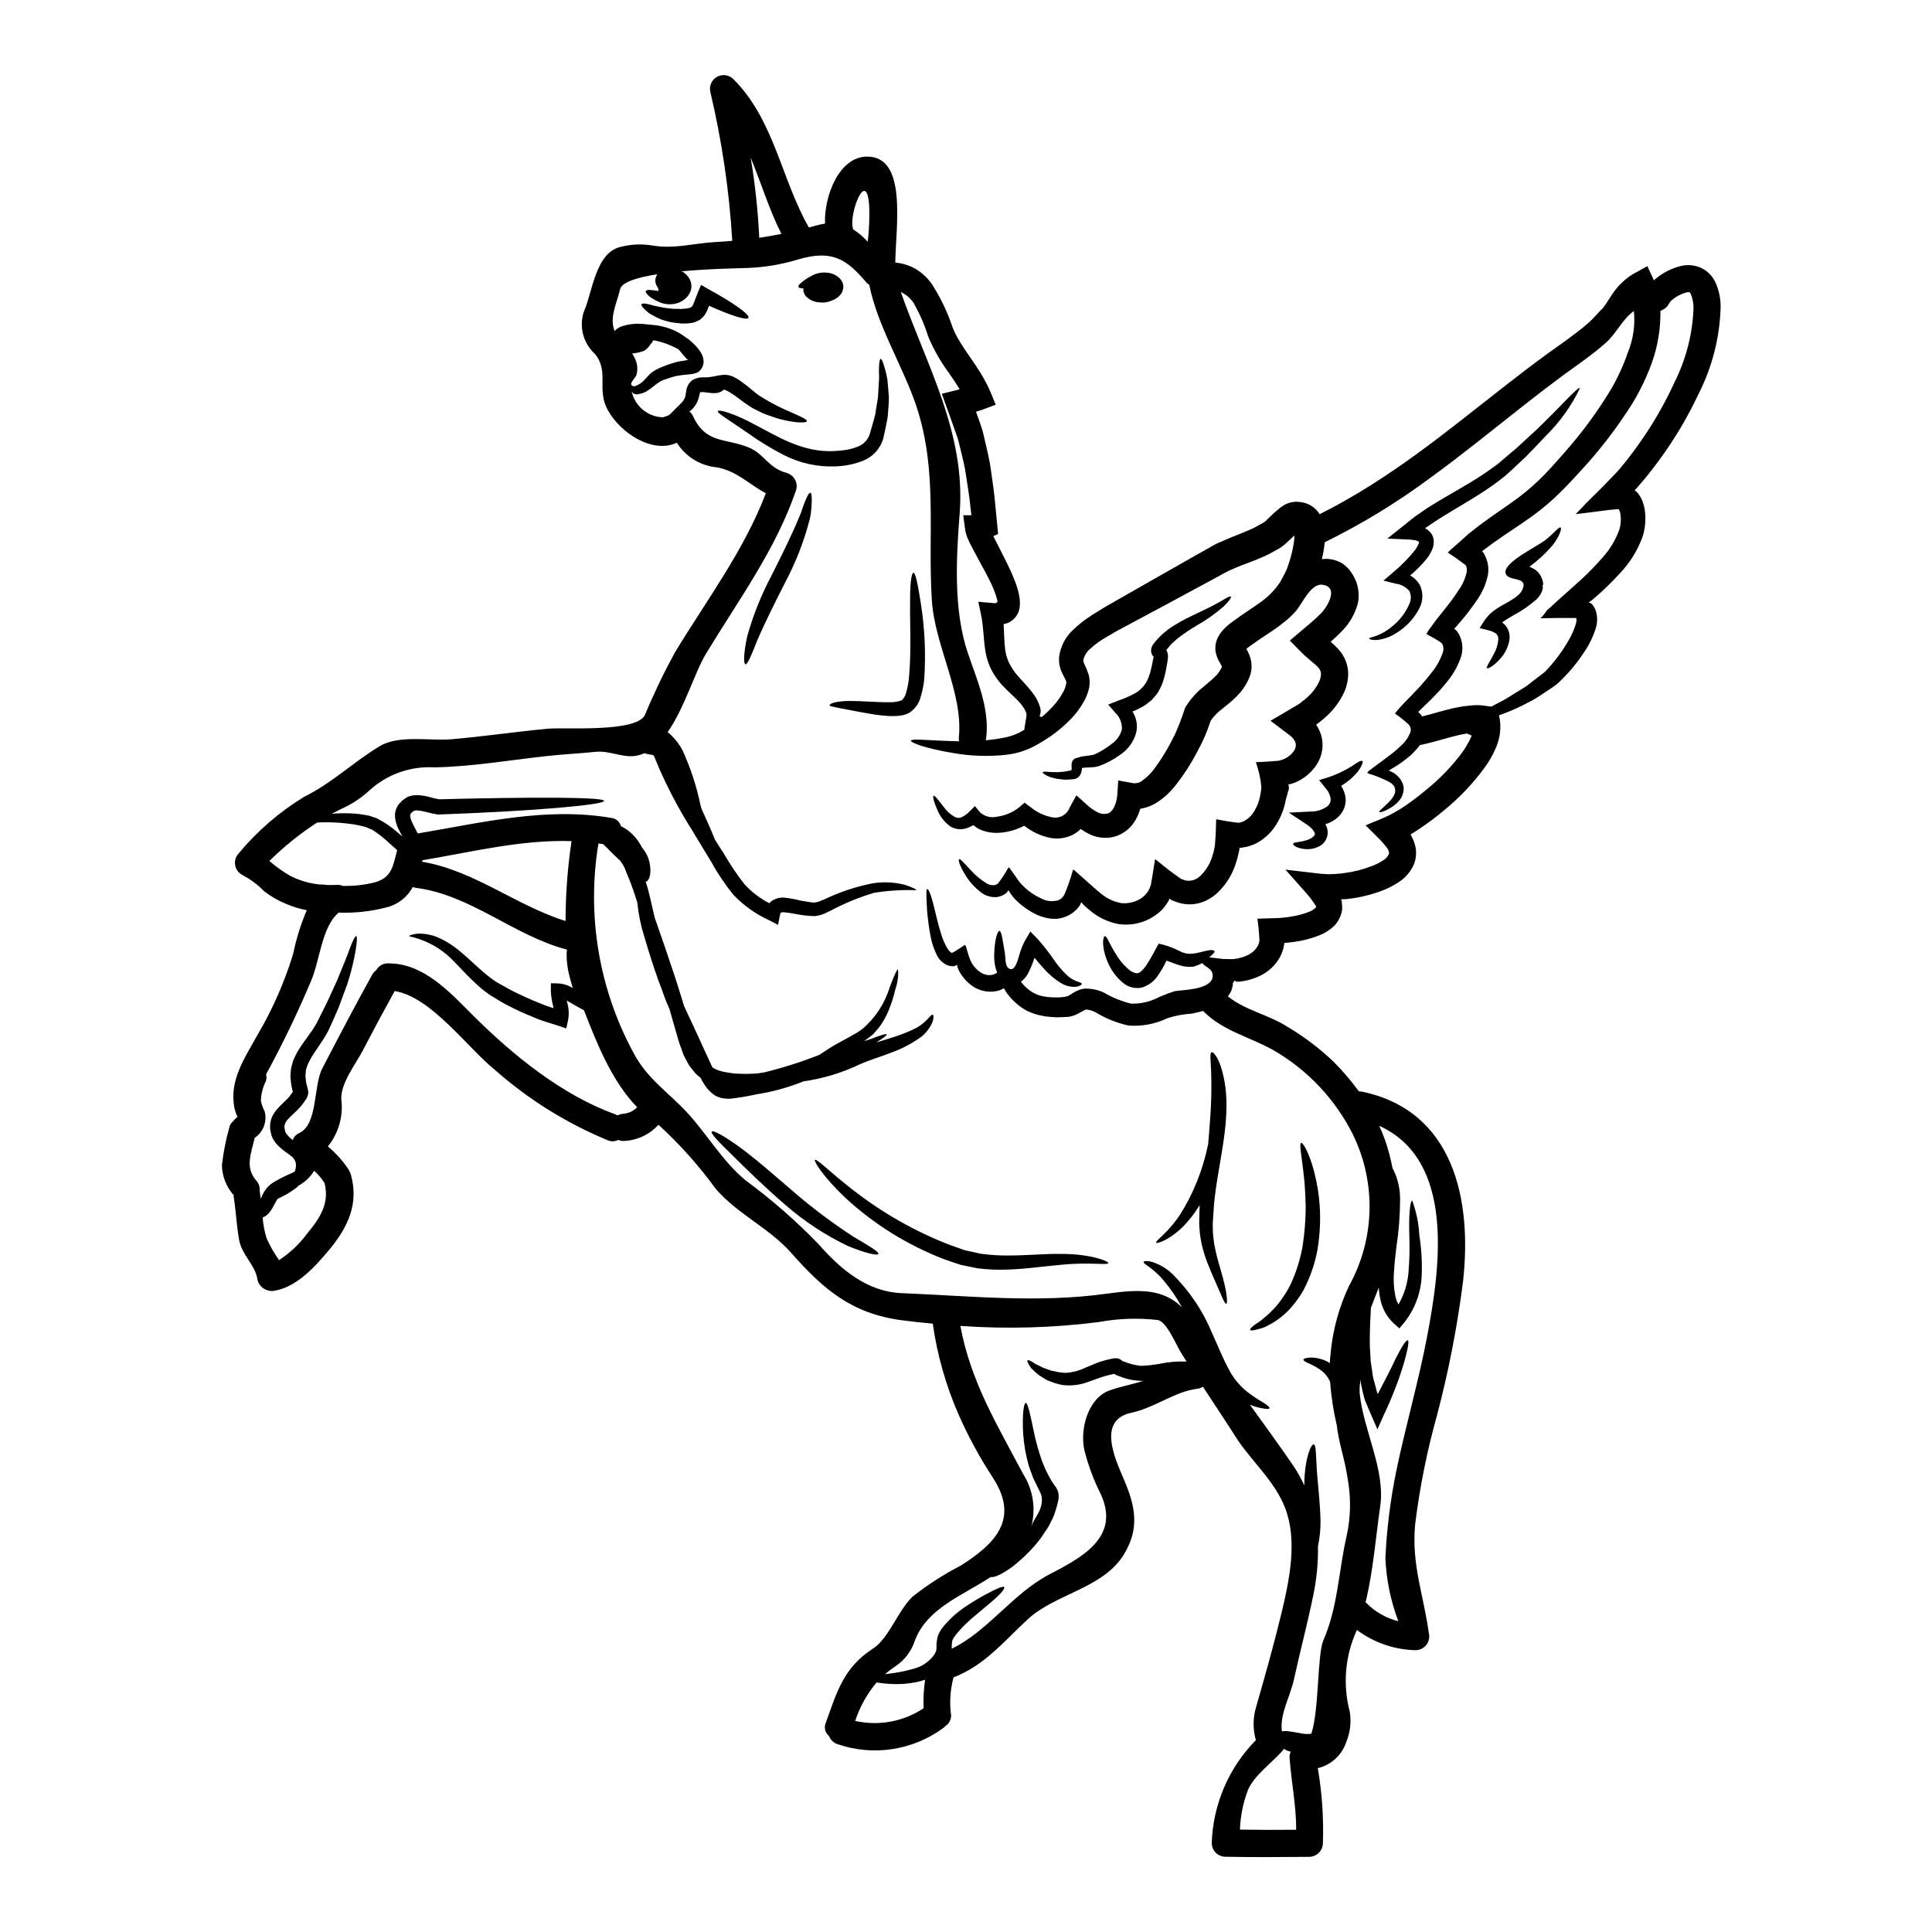 <?xml version="1.0" encoding="UTF-8"?>
<!-- Uploaded to: ICON Repo, www.iconrepo.com, Generator: ICON Repo Mixer Tools -->
<svg fill="#000000" width="800px" height="800px" version="1.1" viewBox="144 144 512 512" xmlns="http://www.w3.org/2000/svg">
 <g>
  <path d="m329.63 247.92h-0.023c-0.062 0.066-0.102 0.152-0.121 0.242-0.117 0.336-0.191 0.84-0.395 1.535-0.391 1.211-1.102 2.289-2.066 3.125-0.105 0.086-0.215 0.168-0.332 0.238 0.395 0.293 0.711 0.68 0.91 1.129 3.508 7.594 8.629 5.789 14.957 8.457 4.062 1.727 5 5.356 9.922 6.691l0.004 0.004c1.906 0.551 3.027 2.523 2.523 4.441-5.394 15.875-15.332 29.258-23.895 43.434-2.957 4.852-5.719 14.438-10.188 20.828l0.004 0.004c0.406 0.27 0.777 0.594 1.105 0.965 1.152 1.125 2.117 2.43 2.856 3.863 2.106 4.606 3.691 9.434 4.723 14.395 0.094 0.363 0.164 0.672 0.266 0.984 1.371 3.004 2.617 5.84 3.602 8.289 0.746 1.18 1.492 2.363 2.281 3.543 1.652 2.902 3.519 5.68 5.586 8.305 1.871 2.027 4.082 3.711 6.535 4.973 0.223-0.273 0.488-0.508 0.785-0.695 0.953-0.602 2.074-0.879 3.195-0.785 1.453 0.16 2.887 0.422 4.301 0.785 1.227 0.215 2.754 0.48 3.543 0.527 0.438-0.055 0.871-0.141 1.293-0.262 0.555-0.215 1.082-0.457 1.637-0.672v-0.004c3.969-1.887 8.16-3.277 12.469-4.133 2.934-0.5 5.941-0.367 8.82 0.395 1.969 0.695 2.957 1.152 2.887 1.395h-0.004c-3.746-0.141-7.496 0.09-11.199 0.695-3.996 1.203-7.867 2.797-11.555 4.754-0.578 0.293-1.18 0.555-1.777 0.844-0.777 0.289-1.586 0.484-2.406 0.578-1.441-0.047-2.879-0.191-4.297-0.434-1.262-0.27-2.539-0.473-3.824-0.602-0.293-0.012-0.59 0.039-0.863 0.145-0.09 0.172-0.145 0.359-0.168 0.551l-0.531 2.644-2.332-1.203h0.004c-3.586-1.629-6.824-3.938-9.539-6.797-2.25-2.797-4.254-5.789-5.981-8.938-1.73-2.863-3.414-5.625-5-8.242-2.945-4.664-5.574-9.52-7.871-14.535-0.914-1.902-1.539-3.652-2.188-5.117l-0.363-0.215v-0.004c-0.742-0.062-1.477-0.207-2.184-0.43-0.711 0.332-1.465 0.566-2.238 0.699-3.543 0.574-6.941-1.469-10.719-1.059-4.18 0.434-8.383 0.625-12.562 1.082-9.973 1.078-20.016 2.832-30.082 3.027-6.332-0.367-12.543 1.832-17.227 6.106-1.957 1.82-4.176 3.332-6.586 4.488-1.18 0.555-2.305 1.129-3.414 1.73 0.312-0.023 0.602-0.074 0.914-0.098 1.68-0.098 3.367-0.09 5.047 0.023 0.965 0.07 1.93 0.191 2.883 0.363l0.766 0.145h0.004c0.172 0.012 0.344 0.055 0.504 0.121l0.363 0.121c0.457 0.141 0.938 0.312 1.418 0.48h-0.004c2.09 1.051 4.027 2.375 5.766 3.934 0.363 0.312 0.719 0.625 1.105 0.914-0.34-0.578-0.695-1.227-1.035-1.898l0.004 0.004c-0.379-0.773-0.66-1.59-0.84-2.43-0.105-0.52-0.145-1.047-0.121-1.574 0.047-0.59 0.195-1.164 0.434-1.707 0.23-0.516 0.555-0.98 0.957-1.379 0.332-0.383 0.711-0.715 1.133-0.988l0.602-0.395c0.023-0.023 0.395-0.191 0.395-0.191 0.098-0.023 0.238-0.07 0.238-0.07l0.242-0.098v-0.004c0.527-0.145 1.066-0.223 1.613-0.238 1.195 0.02 2.387 0.188 3.539 0.504 0.836 0.258 1.688 0.457 2.547 0.602 24.402-0.625 43.781-0.625 43.711 0.434-0.07 1.059-18.938 2.715-43.879 3.602h-0.164c-1.078-0.168-2.144-0.402-3.195-0.695-0.781-0.211-1.578-0.34-2.383-0.395-0.117 0.047-0.07-0.121-0.527 0.07l-0.238 0.07-0.117 0.047-0.051 0.051h-0.004c-0.191 0.09-0.355 0.223-0.48 0.395-0.109 0.086-0.195 0.203-0.238 0.34-0.266 0.266-0.07 1.223 0.457 2.305 0.395 0.891 0.938 1.828 1.441 2.832 17.086-2.859 33.977-7.086 51.348-4.109v0.004c1.207 0.137 2.199 1.008 2.5 2.188 0.734 0.348 1.426 0.773 2.066 1.273 1.488 1.199 2.695 2.707 3.539 4.422 0.711 0.809 1.266 1.746 1.641 2.754 1.129 3.387 0.359 6.152-0.695 6.269 0.961 2.715 1.535 6.031 2.426 9.613 1.574 4.445 3.391 9.73 5.309 15.523 0.82 2.496 1.609 5.094 2.43 7.758 0.117 0.293 0.266 0.578 0.395 0.867 0.863 1.875 1.75 3.773 2.664 5.719 0.914 1.945 1.801 3.938 2.715 5.934 0.457 1.008 0.938 2.019 1.395 3.027l0.363 0.766-0.004 0.004c0.535 0.332 1.109 0.605 1.703 0.816 0.754 0.238 1.523 0.418 2.305 0.527 0.844 0.098 1.539 0.266 2.477 0.293l2.594 0.07c0.789-0.023 1.609-0.07 2.406-0.098 0.797-0.027 1.574-0.238 2.363-0.336h-0.004c4.988-1.223 9.887-2.789 14.66-4.684 0.023-0.027 0.289-0.242 0.289-0.242l0.215-0.141 0.07-0.047 0.145-0.098c0.742-0.48 1.488-0.984 2.234-1.441 3.148-1.898 6.148-3.195 8.359-4.875l0.004-0.004c3.371-2.914 5.852-6.723 7.156-10.98 1.18-3.102 1.926-4.828 2.211-4.723l0.004-0.004c0.121 1.762-0.117 3.527-0.699 5.191-0.461 2.019-1.094 3.996-1.895 5.906-0.531 1.242-1.184 2.43-1.949 3.543-0.395 0.609-0.844 1.184-1.348 1.707l-0.719 0.816-0.145 0.145c-0.023 0-0.07 0.047-0.07 0.047l-0.117 0.094-0.238 0.168-0.457 0.363c-0.434 0.336-0.867 0.672-1.324 1.008 0.574-0.191 1.18-0.395 1.656-0.527 2.644-1.035 4.156-1.516 4.301-1.25 0.094 0.191-0.891 0.988-2.754 2.117 1.031-0.316 2.043-0.602 2.981-0.914h-0.004c2.309-0.668 4.566-1.504 6.75-2.5 3.676-1.707 4.59-4.086 5.215-3.938 0.215 0.047 0.363 0.84-0.121 2.09v0.004c-0.766 1.727-2.004 3.199-3.578 4.25-2.18 1.488-4.535 2.699-7.016 3.606-2.688 1.082-5.719 1.945-8.531 3.172-4.773 2.289-9.871 3.832-15.113 4.566-0.051 0.035-0.105 0.066-0.164 0.094-3.957 1.57-8.074 2.691-12.281 3.34-2.219 0.5-4.465 0.875-6.727 1.133-0.715 0.047-1.434 0.012-2.141-0.102-0.801-0.152-1.566-0.453-2.258-0.887-1.172-0.848-2.148-1.938-2.859-3.195l-0.816-1.441c-0.711-0.484-1.336-1.086-1.848-1.781l-1.035-1.32c-0.312-0.457-0.527-0.965-0.789-1.422l-0.738-1.395-0.504-1.441v0.004c-0.371-0.922-0.695-1.859-0.961-2.812-0.527-1.828-1.035-3.606-1.539-5.359-0.266-0.867-0.504-1.727-0.742-2.594-0.168-0.363-0.336-0.742-0.48-1.129l-0.312-0.672-0.293-0.789-0.527-1.422c-0.094-0.289-0.168-0.527-0.266-0.789-1.391-3.461-3.098-8.578-4.824-14.484-0.91-2.918-1.523-5.918-1.828-8.961-0.395-1.273-0.789-2.453-1.18-3.582-0.746-2.184-1.574-3.938-2.141-5.512-0.188-0.336-0.359-0.672-0.527-0.984-0.145-0.215-0.289-0.434-0.457-0.648-0.07-0.094-0.117-0.215-0.191-0.312-1.031-0.914-2.207-2.066-3.438-3.34-0.359-0.359-0.742-0.719-1.105-1.078-0.43-0.074-0.84-0.121-1.246-0.191h-0.004c-3.16 19.027 0.113 38.566 9.301 55.527 3.648 6.894 9.129 10.332 14.148 15.742 5.309 5.742 9.492 13.047 15.547 18.023l0.004 0.004c6.949 5.109 13.449 10.805 19.434 17.02 5.715 6.488 12.688 12.469 21.84 12.855 18.141 0.742 36.398 2.691 54.469 0.141 8.938-1.246 14.852-1.223 19.871 3.582h0.004c-1.34-2.43-2.898-4.731-4.664-6.875-1.129-1.367-2.418-2.594-3.844-3.652-1.031-0.742-1.75-1.18-1.633-1.465 0.098-0.215 0.867-0.363 2.234 0 1.961 0.625 3.758 1.676 5.262 3.074 4.617 4.539 8.266 9.969 10.719 15.957 1.512 3.336 2.832 6.609 4.227 9.18 1.145 2.316 2.769 4.363 4.758 6.008 1.414 1.133 2.918 2.152 4.492 3.051 1.129 0.695 1.73 1.199 1.66 1.492-0.07 0.293-0.891 0.238-2.234-0.023v-0.004c-1.012-0.195-2.004-0.492-2.957-0.887 3.82 5.309 7.691 10.598 11.391 16 1.16 1.707 2.172 3.508 3.027 5.383-0.004-1.793 0.129-3.586 0.395-5.359 0.578-3.648 1.574-5.574 2.094-5.512 0.598 0.074 0.574 2.383 0.766 5.672 0.145 3.391 0.789 7.977 1.008 13.457 0.113 2.641-0.102 5.285-0.645 7.871 0.07 4.375-0.352 8.746-1.25 13.027-1.516 7.445-3.508 14.824-5.117 22.273-0.938 4.348-3.75 9.105-3.219 13.574 0.047 0.062 0.105 0.117 0.164 0.168 0.43-0.082 0.867-0.098 1.297-0.051 1.18 0.098 2.754 0.457 4.156 0.672 0.734 0.113 1.48 0.113 2.215 0 2.066-6.176 1.574-20.93 3.148-24.629 3.938-9.055 4.059-18.5 6.246-27.992v0.004c0.969-4.504 1.113-9.145 0.434-13.699-0.168-0.984-0.34-2.281-0.648-3.816-0.34-1.73-0.867-3.773-1.441-6.176-0.27-1.152-0.555-2.547-0.789-3.844-0.07-0.551-0.141-0.984-0.215-1.574v-0.004c-0.891-3.809-1.484-7.68-1.777-11.578-0.492-1.105-1.242-2.078-2.188-2.84-1.055-0.789-2.199-1.449-3.41-1.965-0.984-0.395-1.488-0.789-1.465-1.035 0.023-0.246 0.672-0.457 1.727-0.527v-0.004c1.629-0.02 3.238 0.359 4.688 1.109 0.191 0.094 0.395 0.266 0.574 0.395 0.047-0.941 0.121-1.902 0.238-2.836l0.004-0.004c0.582-6.117 2.227-12.082 4.852-17.637 6.836-12.336 7.262-27.215 1.141-39.922-4.688-9.473-12.086-17.344-21.254-22.609-6.367-3.543-12.953-4.926-18.262-10.043v-0.004c-0.109-0.105-0.215-0.215-0.312-0.332-0.18 0.098-0.375 0.164-0.578 0.191l-0.789 0.191-1.574 0.359h0.004c-2.184 0.121-4.336 0.52-6.418 1.18-3.231 1.566-6.82 2.246-10.402 1.969-3.109-0.684-6.078-1.879-8.793-3.543-0.781-0.41-1.641-0.648-2.523-0.695-0.031 0.031-0.078 0.047-0.121 0.051-0.207 0.094-0.406 0.195-0.598 0.312-0.68 0.414-1.387 0.785-2.117 1.105-0.855 0.344-1.77 0.523-2.691 0.527l-2.066 0.07c-0.695 0-1.395-0.094-2.066-0.141-0.695-0.027-1.387-0.125-2.066-0.293-1.383-0.273-2.727-0.73-3.988-1.359-1.195-0.652-2.297-1.469-3.269-2.426-0.484-0.41-0.922-0.879-1.297-1.395l-0.574-0.719-0.25-0.379c-0.027-0.023-0.027-0.047-0.051-0.07-0.238-0.312-0.395-0.867-0.621-0.914-0.219 0.168-0.465 0.301-0.727 0.395l-0.504 0.188h0.004c-0.242 0.082-0.492 0.137-0.746 0.172-0.504 0.117-1.02 0.168-1.539 0.145-1.902-0.004-3.75-0.656-5.234-1.852-1.262-0.988-2.305-2.234-3.055-3.652-0.152-0.301-0.285-0.617-0.395-0.938-0.043-0.148-0.078-0.301-0.098-0.457l-0.047-0.215-0.168 0.094c-0.367 0.246-0.816 0.344-1.25 0.266-0.422-0.023-0.84-0.121-1.227-0.289-1.172-0.535-2.121-1.461-2.688-2.617-0.781-1.559-1.34-3.215-1.664-4.926-0.457-2.375-0.777-4.773-0.957-7.184-0.215-3.699-0.266-5.309 0.047-5.434 0.312-0.121 1.059 1.539 1.902 5.117 0.457 1.797 0.938 4.082 1.773 6.75 0.406 1.391 0.988 2.723 1.73 3.965 0.363 0.578 0.867 1.059 1.105 1.059-0.434 0.457 2.066-1.105 3.414-2.066l0.312 0.266 0.191 0.672c0.117 0.434 0.266 0.891 0.395 1.348s0.312 0.984 0.48 1.418 0.359 0.789 0.551 1.18v-0.004c0.539 0.891 1.262 1.66 2.113 2.262 0.77 0.586 1.723 0.883 2.691 0.84 0.227 0.004 0.457-0.027 0.672-0.098 0.117-0.047 0.215-0.047 0.336-0.094l0.168-0.07c0.137-0.051 0.27-0.117 0.395-0.195 0.094-0.074 0.215-0.145 0.312-0.215-0.18-0.434-0.332-0.875-0.457-1.324-0.254-1.117-0.367-2.266-0.336-3.41 0.094-4.059 0.891-6.269 1.371-6.297 0.621 0 0.863 2.5 1.488 6.031 0.168 1.035-0.023 3.051 0.891 3.797 1.828 1.512 2.668-2.789 3.051-3.938h-0.004c0.375-1.23 0.875-2.414 1.492-3.543l1.297-2.188 1.777 1.801c1.613 1.801 3.109 3.703 4.473 5.695 0.98 1.441 2.106 2.777 3.359 3.988 2.019 1.969 3.894 1.828 4.016 2.363 0.047 0.215-0.395 0.598-1.418 0.789v-0.004c-1.441 0.133-2.883-0.215-4.109-0.984-1.719-1.055-3.266-2.367-4.59-3.891-0.789-0.867-1.609-1.852-2.43-2.809 0 0.023-0.023 0.07-0.023 0.094h0.004c-0.453 1.473-1.047 2.898-1.781 4.254-0.441 0.797-1.059 1.484-1.797 2.016l0.117 0.121 0.457 0.527c0.285 0.367 0.617 0.699 0.984 0.988 1.348 1.27 3.066 2.078 4.902 2.305 0.508 0.105 1.02 0.164 1.535 0.168 0.555 0 1.082 0.074 1.633 0.023 0.93 0.039 1.859-0.066 2.758-0.312 0.461-0.223 0.902-0.488 1.316-0.785 0.395-0.191 0.625-0.395 1.129-0.625 0.266-0.094 0.434-0.191 0.789-0.312 0.379-0.113 0.766-0.203 1.152-0.27 1.812-0.086 3.621 0.277 5.258 1.059 2.238 1.312 4.648 2.289 7.164 2.91 2.606 0.09 5.188-0.52 7.481-1.754 0.789-0.312 1.574-0.625 2.363-0.961l1.344-0.457h-0.004c0.34-0.129 0.695-0.203 1.059-0.219l0.891-0.094c2.09-0.215 8.867-0.602 8.504-4.16-0.168-1.852-1.996-1.922-2.715-3.098-0.727 0.367-1.48 0.672-2.258 0.914-0.023 0-0.191 0.047-0.191 0.047h-0.367l-0.395 0.023h0.004c-0.262 0.023-0.527 0.023-0.789 0-0.52-0.051-1.031-0.137-1.539-0.262-1.441-0.363-2.785-0.984-3.988-1.371-0.617 1.332-1.352 2.613-2.188 3.82-1 1.586-2.535 2.762-4.328 3.316-1.824 0.375-3.719-0.121-5.117-1.348-1.871-1.59-3.305-3.633-4.156-5.934-1.465-3.699-1.059-6.363-0.504-6.34 0.555 0.023 1.152 2.09 3.074 5.047v-0.004c0.977 1.629 2.258 3.059 3.773 4.203 1.75 1.035 2.363 0.742 3.965-1.324v0.004c0.977-1.5 1.875-3.047 2.691-4.637l0.719-1.297 1.297 0.289c1.582 0.449 3.109 1.062 4.566 1.824 2.754 1.297 4.953 0 7.644-0.395 0.789-0.145 1.246 0.094 1.297 0.312 0.047 0.215-0.215 0.531-0.742 1.012-0.191 0.164-0.395 0.359-0.648 0.574l2.363 0.289 1.297 0.145 2.359 0.047c0.395 0 0.395-0.047 0.621-0.047h-0.008c1.336-0.148 2.629-0.539 3.824-1.152 1.004-0.523 1.84-1.324 2.398-2.309 0.145-0.215 0.168-0.48 0.293-0.695 0.121-0.215 0.094-0.648 0.141-0.961l-0.191-2.754-0.336-2.809c1.828-0.051 3.676-0.121 5.512-0.168l0.719-0.047 0.578-0.051 0.672-0.07 0.004-0.004c0.434-0.039 0.867-0.105 1.293-0.195 1.672-0.227 3.312-0.652 4.883-1.27 0.586-0.223 1.133-0.551 1.609-0.961 0.43-0.316 0.164-0.34 0.312-0.395-0.023-0.094 0.023-0.023-0.047-0.145l-0.457-0.672h-0.004c-0.664-1.027-1.41-2-2.234-2.906-1.801-2.019-3.606-4.062-5.406-6.106 3.055 0.363 6.148 0.723 9.277 1.082l2.16 0.141 1.996-0.094 0.504-0.047 0.395-0.023 0.457-0.047 0.914-0.121h-0.004c2.465-0.328 4.887-0.949 7.207-1.852 1.066-0.395 2.082-0.91 3.031-1.539 0.625-0.367 1.129-0.914 1.438-1.574 0.141-0.289 0.117-0.551-0.238-1.348-0.098-0.117-0.047-0.094-0.215-0.336l-0.695-0.867-0.004 0.004c-0.484-0.609-1.012-1.188-1.574-1.727-1.129-1.129-2.258-2.258-3.414-3.391 2.137-0.938 4.781-1.875 6.801-2.957 0.504-0.266 1.129-0.602 1.488-0.844l0.695-0.395 1.395-0.914 0.004 0.008c1.887-1.285 3.707-2.664 5.453-4.133 3.66-2.918 6.934-6.293 9.734-10.043 0.641-0.887 1.219-1.816 1.73-2.785 0.266-0.48 0.457-0.891 0.672-1.371l0.141-0.34-0.48-0.266c-0.289 0.023-0.574-0.336-0.867-0.289l-1.773 0.336c-1.203 0.293-2.43 0.578-3.727 0.965-2.137 0.598-4.398 1.246-6.871 1.75v0.004c-0.777 1.043-1.664 2-2.641 2.863-0.742 0.645-1.492 1.18-2.211 1.727l-0.551 0.395-0.289 0.191-0.578 0.359c-0.395 0.266-0.789 0.48-1.18 0.719-0.289 0.215-1.152 0.555-0.48 0.648v0.004c0.695 0.258 1.332 0.648 1.875 1.152 0.215 0.188 0.406 0.398 0.578 0.625 0.246 0.254 0.445 0.547 0.598 0.867 0.348 0.582 0.543 1.242 0.578 1.922 0 1.152-0.398 2.273-1.129 3.172-0.523 0.598-1.113 1.141-1.754 1.609-2.258 1.488-3.484 1.656-3.582 1.465-0.164-0.238 0.867-0.938 2.574-2.641 0.789-0.867 1.852-2.066 1.609-3.391-0.043-0.352-0.18-0.684-0.395-0.961-0.309-0.387-0.695-0.703-1.129-0.938-1.828-0.953-3.742-1.727-5.719-2.305-0.395-0.34 0.891-1.035 1.609-1.633 0.844-0.648 1.73-1.301 2.644-1.969 0.457-0.363 0.938-0.695 1.418-1.059l0.719-0.551 0.48-0.395c0.652-0.52 1.277-1.07 1.875-1.656 1.195-1.023 2.098-2.34 2.621-3.824 0.117-0.543 0-1.113-0.316-1.574-0.07-0.074-0.047-0.121-0.141-0.215l-0.48-0.434-0.965-0.844c-0.695-0.574-1.488-1.129-2.258-1.703 1.516-2.043 4.59-4.902 5.531-5.984l-0.004 0.004c1.465-1.52 2.844-3.117 4.133-4.785 1.305-1.578 2.32-3.379 3.004-5.309 0.238-0.66 0.25-1.379 0.023-2.043-0.047-0.117-0.102-0.23-0.168-0.34l-0.145-0.164c0-0.027-0.117-0.121-0.215-0.191h-0.004c-0.023-0.039-0.055-0.074-0.094-0.102l-0.395-0.238c-0.984-0.648-2.258-1.324-3.312-1.898 0.328-0.68 0.738-1.316 1.223-1.895 0.48-0.648 0.984-1.324 1.469-1.996 0.789-0.984 1.574-1.969 2.363-2.981 1.246-1.527 2.41-3.125 3.481-4.781 1.035-1.441 1.762-3.074 2.137-4.809 0.023-0.672 0.074-1.223-0.215-1.574l-0.047-0.164c-0.047-0.047 0.047-0.023-0.094-0.121l-0.363-0.266-1.418-1.031c-0.938-0.746-1.898-1.301-2.883-1.969l0.004 0.004c0.379-0.43 0.797-0.824 1.246-1.184l1.441-1.273c0.961-0.84 1.926-1.703 2.887-2.57l1.992-1.574c0.602-0.48 1.203-0.938 1.828-1.371 2.477-1.828 5-3.508 7.5-5.285h-0.008c2.504-1.75 4.875-3.684 7.086-5.789 2.211-2.09 4.492-4.684 6.691-7.184 4.672-5.238 8.855-10.895 12.496-16.895 1.84-3.133 3.359-6.441 4.539-9.875 1.441-3.484 1.996-7.269 1.609-11.02-3.148 2.234-4.66 6.082-7.594 8.555-3.578 3.172-7.547 5.84-11.199 8.504-3.699 2.738-7.449 5.617-11.246 8.629-7.594 5.961-15.449 12.375-24.008 18.598l0.004-0.004c-8.758 6.496-18.09 12.184-27.875 16.988-0.023 0.145-0.023 0.289-0.047 0.395-0.148 1.375-0.387 2.742-0.723 4.086 1.973-0.258 3.977 0.191 5.648 1.27 0.445 0.352 0.871 0.73 1.273 1.133 0.348 0.355 0.652 0.75 0.91 1.18 0.516 0.75 0.941 1.559 1.277 2.406 0.664 1.801 0.82 3.754 0.457 5.641-0.793 3.031-2.434 5.773-4.723 7.91-0.449 0.48-0.922 0.938-1.418 1.367l-1.082 0.984c0 0.047 1.082 0.984 1.082 0.984 0.621 0.586 1.191 1.223 1.703 1.902 1.148 1.582 1.793 3.473 1.852 5.426 0.004 1.738-0.355 3.457-1.055 5.047-1.227 2.644-3.016 4.988-5.242 6.871-0.488 0.445-1.004 0.863-1.535 1.254l-0.648 0.504 0.168 0.289 0.266 0.395-0.004-0.004c0.336 0.617 0.617 1.258 0.844 1.922 0.824 2.699 0.402 5.625-1.156 7.977-1.312 2.008-3.172 3.598-5.356 4.59-0.508 0.23-1.035 0.414-1.574 0.551l-0.602 0.098c0.07 0.191 0.168 0.395 0.168 0.434v0.789c0 0.312-0.266 0.648-0.289 0.938-0.098 0.625-0.363 1.25-0.508 1.852l0.004-0.004c-0.422 2.402-1.312 4.699-2.617 6.754-1.379 2.203-3.356 3.969-5.699 5.082-0.621 0.258-1.254 0.473-1.898 0.645l-0.984 0.191c-0.215 0.047-0.602 0.098-0.719 0.121l-0.027 0.004c-0.102 0-0.199-0.016-0.293-0.047-0.023 0.023-0.023 0.094-0.023 0.141l-0.094 0.602-0.504 2.16c-0.215 0.695-0.457 1.395-0.672 2.066v0.004c-1.027 2.809-2.727 5.328-4.953 7.328-0.602 0.516-1.25 0.965-1.945 1.344l-1.082 0.578-1.18 0.395c-1.586 0.469-3.266 0.535-4.883 0.195-0.75-0.156-1.48-0.391-2.184-0.699l-0.527-0.191-0.051-0.047-0.117-0.07c-0.168-0.098-0.316-0.316-0.395-0.316-0.047 0.098-0.047 0.215-0.094 0.316l-0.074 0.164-0.047 0.074c0 0.023-0.023 0.023-0.047 0.07l-0.168 0.312h-0.004c-0.477 0.777-1.031 1.5-1.656 2.164-0.641 0.605-1.332 1.152-2.066 1.633-2.785 1.805-6.137 2.523-9.418 2.019-2.832-0.547-5.465-1.836-7.641-3.727-0.395-0.359-0.82-0.719-1.227-1.055l-0.336-0.34-0.34-0.359-0.164-0.191-0.098-0.094c-0.023 0-0.023 0.07-0.047 0.094-0.07 0.145-0.121 0.336-0.191 0.48h-0.004c-0.082 0.125-0.156 0.258-0.215 0.395-0.977 1.367-2.352 2.398-3.938 2.957-0.742 0.258-1.52 0.422-2.305 0.477-0.727 0.008-1.449-0.047-2.16-0.168-1.238-0.242-2.43-0.66-3.543-1.246-1.922-0.992-3.664-2.293-5.164-3.848-0.41-0.422-0.781-0.879-1.105-1.367-0.137-0.18-0.262-0.371-0.367-0.566l-0.141-0.266c-0.023-0.047-0.047-0.117-0.074-0.117l-0.094 0.094h-0.004c-0.191 0.312-0.438 0.586-0.719 0.82l-0.789 0.457v-0.004c-0.461 0.199-0.945 0.344-1.441 0.434-1.652 0.145-3.285-0.387-4.539-1.469-1.578-1.242-2.91-2.762-3.938-4.488-1.574-2.574-1.852-3.918-1.574-4.086 0.277-0.168 1.152 0.867 3.098 2.934 1.152 1.281 2.477 2.398 3.938 3.312 0.707 0.527 1.602 0.746 2.477 0.602 0.395-0.238 0.48 0.094 1.418-1.25 0.395-0.551 0.742-1.105 1.129-1.68 0.387-0.574 0.672-1.152 1.035-1.73l0.238 0.098v-0.004c0.094 0.102 0.176 0.215 0.238 0.336l0.527 0.746c0.336 0.504 0.719 1.031 1.105 1.574 0.387 0.543 0.789 1.152 1.246 1.637 0.555 0.574 0.789 0.789 1.082 1.078l0.004 0.004c1.254 1.133 2.684 2.066 4.227 2.754 1.383 0.762 3.016 0.926 4.519 0.457 0.145-0.07 0.289-0.117 0.434-0.191l0.395-0.312c0.289-0.168 0.457-0.574 0.719-0.844 0.945-2.199 1.734-4.461 2.363-6.773 0.148 0.066 0.297 0.145 0.43 0.242l0.48 0.457 1.031 0.914c0.672 0.602 1.371 1.223 2.094 1.852 0.723 0.625 1.418 1.273 2.16 1.922 0.457 0.395 0.914 0.746 1.371 1.129v-0.004c1.496 1.211 3.273 2.031 5.164 2.379 1.895 0.199 3.801-0.266 5.387-1.32 0.379-0.273 0.734-0.578 1.059-0.914 0.238-0.395 0.645-0.672 0.816-1.129l0.07-0.145 0.215-0.395c0.121-0.316 0.238-0.602 0.34-0.938l0.395-2.336c0.238-1.465 0.48-2.953 0.719-4.469 1.574 1.129 3.195 2.668 4.949 3.844l1.324 0.961 0.672 0.457 0.266 0.094-0.004 0.004c0.332 0.141 0.68 0.246 1.035 0.316 1.383 0.211 2.785-0.254 3.769-1.254 1.371-1.332 2.41-2.969 3.027-4.781l0.457-1.512 0.34-1.574c0.094-1.105 0.164-2.211 0.238-3.312 0.047-1.273 0.07-2.523 0.117-3.82 1.801 0.359 3.652 0.695 5.512 0.891l0.363 0.047c0.094 0.023 0.07 0 0.117-0.023l0.191-0.023 0.395-0.074c0.238-0.047 0.48-0.211 0.742-0.289v-0.004c1.152-0.598 2.106-1.516 2.754-2.641 0.816-1.305 1.363-2.758 1.613-4.277 0.098-0.395 0.121-0.789 0.191-1.18 0.035-0.191 0.059-0.387 0.07-0.578v-0.723c-0.234-2.129-0.719-4.227-1.441-6.246 1.707-0.07 3.367-0.145 5.168-0.312l0.672-0.047h0.004c0.152-0.012 0.305-0.035 0.453-0.074 0.188-0.023 0.094-0.023 0.164-0.047l0.434-0.145h0.004c0.273-0.074 0.535-0.176 0.785-0.312 0.977-0.461 1.812-1.176 2.426-2.066 0.461-0.637 0.605-1.453 0.395-2.211-0.121-0.164-0.098-0.336-0.266-0.527l-0.098-0.145-0.215-0.359c-0.324-0.363-0.688-0.695-1.082-0.984-1.633-1.25-3.293-2.5-4.953-3.75 1.922-1.129 4.016-2.305 6.031-3.543l1.574-0.938 0.289-0.215 0.145-0.121 0.289-0.238v-0.004c0.414-0.293 0.809-0.613 1.18-0.961 1.438-1.191 2.594-2.684 3.391-4.371 0.289-0.629 0.453-1.305 0.48-1.996-0.07-0.266 0-0.551-0.141-0.742l-0.004-0.004c-0.031-0.121-0.07-0.242-0.121-0.359-0.094-0.102-0.172-0.215-0.238-0.336-0.238-0.312-0.5-0.602-0.789-0.867l-1.777-1.512c-0.934-0.762-1.816-1.578-2.644-2.449l-2.547-2.594c1.777-1.516 3.582-3.031 5.383-4.566l0.961-0.844 0.625-0.551c0.395-0.363 0.789-0.746 1.152-1.105 1.656-1.609 5.07-6.969 0.645-7.715-3.336-0.574-5.598 5.481-7.477 7.305-0.859 0.945-1.801 1.812-2.809 2.594-1.926 1.574-3.844 2.785-5.602 3.969-0.867 0.574-1.75 1.152-2.547 1.75l-1.223 0.867-0.289 0.238c-0.051 0.023-0.34 0.266-0.34 0.266l0.215 0.363c0.168 0.359 0.312 0.625 0.504 1.055h0.004c0.402 0.926 0.625 1.922 0.648 2.93 0.031 0.516 0 1.031-0.094 1.539-0.074 0.469-0.195 0.93-0.363 1.371-0.488 1.32-1.18 2.562-2.043 3.676l-0.238 0.312-0.363 0.434-0.766 0.82v-0.004c-0.441 0.469-0.906 0.906-1.395 1.32-0.867 0.789-1.727 1.422-2.426 2.019-1.223 0.887-2.289 1.973-3.148 3.219-0.891 2.801-2.055 5.504-3.484 8.07-1.75 3.394-3.84 6.598-6.242 9.566-1.387 1.676-3.043 3.113-4.898 4.25-1.234 0.734-2.598 1.215-4.016 1.422-0.309 1.055-0.746 2.074-1.293 3.027-1.238 2.18-3.301 3.769-5.723 4.418-2.269 0.543-4.66 0.246-6.727-0.84-0.715-0.352-1.402-0.77-2.043-1.25-0.609 0.605-1.305 1.113-2.066 1.516-1.828 0.934-3.914 1.234-5.934 0.863-2.551-0.5-4.945-1.613-6.973-3.242-2.156 1.152-4.543 1.801-6.988 1.898-1.457 0.059-2.914-0.18-4.277-0.699-0.82-0.316-1.578-0.781-2.234-1.367-0.656 0.426-1.379 0.742-2.141 0.938-1.367 0.352-2.816 0.125-4.012-0.625-1.453-1.062-2.59-2.5-3.289-4.156-1.105-2.43-1.348-3.797-1.082-3.938 0.266-0.137 1.152 0.984 2.664 2.953 0.789 1.125 1.824 2.055 3.031 2.715 0.566 0.277 1.23 0.277 1.797 0 0.797-0.391 1.516-0.926 2.121-1.574l1.348-1.344 1.32 1.633-0.004 0.004c1.211 1.113 2.891 1.555 4.492 1.18 2.156-0.277 4.195-1.133 5.906-2.477l1.441-1.246 1.656 1.246c1.723 1.395 3.773 2.32 5.957 2.691 1.887 0.246 3.688-0.855 4.332-2.644l1.777-3.242 2.906 2.598c0.855 0.801 1.828 1.465 2.883 1.969 0.766 0.391 1.648 0.484 2.477 0.262 1.223-0.238 2.402-2.332 2.594-5.07l0.238-3.699 3.938 0.719v0.004c0.84 0.113 1.688-0.109 2.363-0.621 1.137-0.805 2.148-1.77 3.008-2.863 2.066-2.754 3.867-5.699 5.379-8.793l0.07-0.141 0.098-0.117c1.086-2.398 2.031-4.856 2.836-7.359l0.047-0.094 0.074-0.145c1.285-2.121 2.945-3.988 4.902-5.512 0.82-0.719 1.574-1.297 2.211-1.898 0.289-0.289 0.719-0.625 0.84-0.789l0.289-0.316 0.145-0.117 0.215-0.316v0.008c0.418-0.523 0.766-1.098 1.035-1.707 0-0.07 0-0.094 0.023-0.121 0.023-0.027-0.023-0.023-0.051-0.117s-0.238-0.457-0.551-1.008c-0.5-0.844-0.855-1.758-1.059-2.715-0.211-1.367 0.016-2.766 0.648-3.992 0.246-0.488 0.543-0.945 0.891-1.371 0.289-0.336 0.742-0.863 0.914-1.008l0.602-0.551 0.141-0.121 0.34-0.312 0.094-0.051 0.34-0.266 1.371-1.008c0.914-0.695 1.828-1.273 2.754-1.922 1.828-1.227 3.543-2.363 5.019-3.543l-0.004 0.004c0.711-0.574 1.379-1.199 1.996-1.871 0.582-0.609 1.109-1.27 1.574-1.969l0.363-0.48 0.395-0.719 0.789-1.465h-0.004c0.426-0.781 0.773-1.602 1.031-2.453 0.738-2.086 1.254-4.246 1.539-6.441 0.07-0.445 0.094-0.895 0.07-1.344-0.48 0.434-1.008 0.938-1.609 1.492-0.578 0.57-1.195 1.094-1.852 1.574-0.695 0.484-1.246 0.699-1.875 1.082l-1.828 0.984c-0.598 0.293-1.18 0.508-1.777 0.789-2.496 1.105-4.371 1.633-6.606 2.617l-1.609 0.695-0.074 0.023c-0.023 0-0.395 0.215-0.395 0.215l-0.789 0.395-3.027 1.656c-4.062 2.188-8.02 4.328-11.871 6.414-3.894 2.066-7.668 4.086-11.316 6.059-0.867 0.457-1.73 0.938-2.594 1.395l-2.598 1.512h0.008c-1.512 0.848-2.922 1.867-4.203 3.031-0.934 0.738-1.594 1.77-1.875 2.926-0.07 0.168-0.07 0.457 0.168 1.059 0.465 0.945 0.867 1.914 1.203 2.91 0.203 0.758 0.289 1.547 0.262 2.332l-0.023 0.336-0.023 0.168c-0.023 0.336-0.023 0.395-0.023 0.395-0.023 0.07-0.047 0.164-0.047 0.164l-0.215 0.914-0.004-0.004c-0.309 1.078-0.754 2.113-1.32 3.078-0.973 1.695-2.164 3.254-3.543 4.637-2.402 2.426-5.129 4.512-8.098 6.199-2.668 1.656-5.672 2.695-8.793 3.051-4.668 0.512-9.383 0.355-14.008-0.457-7.5-1.223-11.344-2.785-11.27-3.266 0.117-0.625 4.25-0.094 11.555 0.117 0.395 0.027 0.82 0.027 1.223 0.027h0.004c-0.074-0.348-0.098-0.703-0.07-1.059 1.18-11.809-6.391-24.223-7.16-36.328-1.129-17.711 1.633-34.289-4.133-51.52-3.438-10.285-10.309-21.191-12.445-32.074-0.355-0.195-0.668-0.465-0.914-0.785-5.215-6.102-9.012-8.504-17.832-5.961h0.004c-4.398 1.352-8.949 2.121-13.543 2.293-1.777 0.074-9.73 0.168-17.492 0.891 0.168 0.074 0.336 0.145 0.395 0.168h-0.004c0.102 0.07 0.203 0.133 0.312 0.191l0.094 0.094 0.215 0.168 0.395 0.395c0.613 0.617 1.023 1.406 1.184 2.262 0.141 0.871-0.012 1.766-0.434 2.547-0.352 0.633-0.824 1.188-1.395 1.633-0.441 0.34-0.926 0.625-1.441 0.836-1.766 0.66-3.727 0.57-5.43-0.238-2.496-1.152-3.543-2.363-3.336-2.832 0.203-0.473 1.574-0.289 3.391-0.023v-0.07l-0.004-0.004c-0.074-0.242-0.125-0.492-0.145-0.746-0.188-0.227-0.34-0.477-0.457-0.746-0.207-0.441-0.297-0.93-0.266-1.414 0.035-0.309 0.117-0.609 0.242-0.891 0.047-0.152 0.113-0.297 0.191-0.434l0.07-0.117c-5.238 0.816-9.371 2.066-9.84 3.965-1.031 4.156-2.859 7.594-1.441 11.098 0.133-0.172 0.277-0.332 0.434-0.48 0.312-0.215 0.648-0.434 0.984-0.625 2.156-0.789 4.477-1.035 6.75-0.723 1.059 0.098 2.164 0.191 3.269 0.34h0.004c1.172 0.203 2.32 0.52 3.434 0.938 1.105 0.398 2.156 0.938 3.121 1.609l1.25 0.867 0.164 0.094 0.293 0.238 0.312 0.266 0.602 0.531c0.887 0.781 1.656 1.688 2.285 2.688 0.426 0.723 0.656 1.543 0.672 2.383-0.027 1.074-0.551 2.074-1.422 2.711l-0.164 0.121c-0.43 0.164-0.871 0.297-1.324 0.395-0.34 0.047-0.527 0.047-0.789 0.094h0.004c-1.211 0.082-2.41 0.234-3.602 0.457-0.809 0.184-1.605 0.426-2.383 0.719-0.395 0.145-0.789 0.266-1.152 0.395-0.25 0.098-0.492 0.219-0.719 0.363-1.105 0.668-2.207 1.727-3.543 2.57-0.746 0.41-1.562 0.68-2.406 0.785-0.527 0.121-0.816-0.168-1.105-0.191l-0.457-0.551c0.879 3.938 4.332 6.766 8.363 6.848 0.504-0.316 1.129-0.191 1.801-0.82 0.457-0.434 0.938-0.891 1.465-1.465 0.625-0.625 1.25-1.18 1.754-1.754h0.004c0.453-0.5 0.762-1.113 0.891-1.777 0.07-0.289 0.094-0.84 0.238-1.512 0.18-0.984 0.719-1.867 1.512-2.477 0.945-0.582 2.043-0.855 3.148-0.785 3.148 0.117 5.164-1.609 8.172 0.047l1.18 0.695c0.695 0.504 1.395 1.008 2.019 1.488 1.18 0.965 2.473 2.066 3.266 2.621 1.18 0.695 2.363 1.465 3.438 2.019 1.074 0.555 2.043 1.055 2.981 1.488 3.793 1.73 6.316 2.668 6.199 3.266-0.121 0.48-2.863 0.555-7.188-0.574-1.078-0.289-2.254-0.742-3.543-1.18-1.285-0.438-2.363-1.105-3.676-1.73v-0.004c-1.344-0.836-2.644-1.742-3.891-2.715-0.598-0.457-1.18-0.84-1.801-1.246l-0.891-0.527h-0.004c-0.199-0.078-0.391-0.176-0.574-0.293-0.137-0.051-0.285-0.082-0.434-0.094-0.223 0.207-0.473 0.387-0.742 0.527-0.328 0.184-0.688 0.297-1.059 0.34-0.523 0.074-1.051 0.082-1.574 0.023-0.695-0.074-1.395-0.145-2.09-0.238v-0.004c-0.242-0.016-0.488-0.012-0.73 0.02zm-88.711 115.26c-0.055-0.023-0.109-0.039-0.168-0.047l-0.648-0.168c-0.84-0.219-1.688-0.395-2.547-0.527-1.684-0.238-3.269-0.395-4.723-0.457-1.594-0.086-3.188-0.086-4.781 0-4.559 2.949-8.801 6.363-12.656 10.188 1.715 1.504 3.574 2.832 5.551 3.961 2.477 1.258 5.168 2.031 7.93 2.285 0.297-0.027 0.598-0.02 0.891 0.023 0.336 0.047 0.695 0.047 1.055 0.098 0.789 0 1.574 0.023 2.383-0.023 0.559-0.059 1.121 0.035 1.633 0.266 2.848 0.066 5.695-0.246 8.457-0.938 4.684-1.273 4.852-4.566 5.961-8.531-0.719-0.625-1.395-1.25-2.043-1.828v0.004c-1.395-1.348-2.926-2.547-4.566-3.582-0.48-0.215-0.938-0.395-1.395-0.602zm-24.914 81.867-0.004 0.004c-0.039-0.102-0.074-0.207-0.098-0.316v-0.047l-0.023-0.047-0.047-0.238-0.215-1.012c-0.137-1.055-0.012-2.129 0.359-3.121 0.156-0.461 0.383-0.891 0.676-1.277 0.211-0.387 0.477-0.742 0.785-1.055 1.105-1.301 2.258-2.188 3.051-3.102 0.238-0.289 0.938-1.18 1.129-1.516l-0.141-0.48c-0.219-0.84-0.367-1.703-0.434-2.57l-0.047-0.625-0.027-0.312v-0.359l0.027-0.145 0.07-1.105c0.027-0.43 0.109-0.859 0.242-1.27l0.395-1.398h-0.004c0.316-0.754 0.668-1.488 1.059-2.207 1.574-2.691 3.414-4.758 4.613-6.801 0.145-0.238 0.363-0.551 0.434-0.695l0.434-0.867c0.289-0.574 0.555-1.129 0.844-1.68 0.551-1.105 1.105-2.184 1.609-3.219 0.961-2.066 1.852-4.012 2.641-5.766 1.469-3.606 2.715-6.539 3.414-8.605 0.789-2.039 1.371-3.148 1.656-3.121 0.289 0.027 0.215 1.297-0.117 3.543l-0.004-0.004c-0.516 3.121-1.27 6.199-2.262 9.203-0.695 1.902-1.465 3.969-2.281 6.176-0.457 1.082-0.938 2.191-1.441 3.316-0.238 0.574-0.504 1.129-0.789 1.727l-0.395 0.867h0.004c-0.156 0.34-0.332 0.668-0.527 0.984-1.371 2.5-3.148 4.637-4.402 6.894-0.312 0.555-0.504 1.105-0.789 1.66l0.004 0.004c-0.055 0.234-0.117 0.469-0.195 0.695l-0.117 0.336c-0.043 0.172-0.059 0.348-0.051 0.527l-0.094 1.105 0.07 0.766c0.039 0.629 0.145 1.25 0.316 1.855 0.168 0.492 0.289 0.996 0.355 1.512 0.012 0.273-0.004 0.547-0.047 0.82-0.07 0.215-0.145 0.395-0.215 0.598-0.105 0.297-0.262 0.57-0.457 0.816-0.461 0.715-0.973 1.391-1.539 2.019-1.152 1.27-2.305 2.16-3.051 3.027-0.59 0.555-0.957 1.309-1.031 2.113l0.191 1.008 0.023 0.121 0.117 0.289h0.004c0.215 0.422 0.5 0.801 0.84 1.129 0.332 0.336 0.684 0.648 1.055 0.938 0.285-0.844 0.914-1.523 1.734-1.875 4.977-2.332 3.676-12.469 6.106-17.133 4.328-8.312 8.66-16.625 13.215-24.82h-0.004c0.27-0.492 0.648-0.918 1.105-1.246 0.605-1.102 1.77-1.777 3.027-1.758 9.445-0.141 16.387 7.594 22.586 13.777 10.523 10.5 23.551 21.098 37.629 26.191 0.23 0.09 0.453 0.195 0.672 0.312 0.492-0.242 1.027-0.391 1.574-0.434 1.379-0.113 2.672-0.73 3.629-1.73-6.691-6.871-10.629-16.797-14.102-25.711l-0.965-0.504c-1.27-0.672-2.496-1.465-3.602-2.043 0.047 0.191 0.094 0.34 0.141 0.531 0.441 1.539 0.516 3.156 0.215 4.727l-0.48 2.113-1.992-0.672c-2.043-0.695-4.254-1.223-6.297-2.137l0.004-0.004c-2.617-1.027-5.176-2.195-7.664-3.508-1.18-0.625-2.234-1.301-3.34-1.969l-0.727-0.449-0.457-0.289-0.395-0.312c-0.555-0.395-1.105-0.789-1.574-1.18-3.894-3.336-6.539-6.691-9.18-9.008-2.883-2.43-6.324-4.109-10.012-4.887 0-0.121 0.27-0.289 0.82-0.434 0.266-0.07 0.578-0.145 0.984-0.215 0.406-0.07 0.914-0.047 1.469-0.047h-0.004c1.348 0.074 2.672 0.352 3.938 0.816 1.613 0.672 3.144 1.523 4.566 2.547 3.121 2.211 6.148 5.531 9.73 8.316 0.434 0.336 0.914 0.645 1.371 0.961l0.363 0.238 0.336 0.191 0.82 0.457c1.102 0.598 2.231 1.27 3.363 1.852 2.281 1.082 4.613 2.207 7.16 3.172h-0.008c1.09 0.461 2.203 0.863 3.34 1.199-0.023-0.191-0.047-0.363-0.094-0.578-0.336-1.328-0.539-2.688-0.602-4.059l0.023-1.969 1.898 0.047-0.004 0.004c1.379 0.07 2.719 0.484 3.894 1.203-0.289-1.012-0.598-2.019-0.84-3.004-0.547-2.004-0.812-4.074-0.785-6.152 0.023-0.363 0.051-0.695 0.098-1.012-14.031-3.652-25.516-14.535-40.031-16.363l-0.004 0.004c-0.293-0.043-0.582-0.117-0.859-0.219-1.449 2.742-4.019 4.715-7.043 5.41-4.109 1.062-8.352 1.523-12.594 1.367l-0.191 0.188c-4.328 3.867-4.805 12.738-7.16 18.047v0.004c-3.543 8.402-7.504 16.625-11.871 24.633 0.176 0.59 0.16 1.223-0.051 1.805-0.793 1.586-1.246 3.32-1.32 5.094 0.168 0.992 0.5 1.953 0.988 2.836 0.734 2.668-0.309 5.508-2.598 7.066h-0.023c-0.914 4.059-2.664 7.781 0.395 11.316 0.684 0.746 1.016 1.746 0.91 2.754 0.016 0 0.023 0.012 0.023 0.023 0.098 0.695 0.191 1.395 0.266 2.09 0.254-0.656 0.559-1.289 0.914-1.898 0.168-0.266 0.289-0.395 0.434-0.602l0.191-0.289 0.117-0.121 0.145-0.188 0.047-0.051 0.074-0.07h0.004c0.441-0.445 0.934-0.844 1.461-1.18 1.641-0.949 3.332-1.801 5.07-2.547 0.191-0.098 0.363-0.191 0.551-0.289 0.051-0.121 0.145-0.395 0.145-0.395l0.168-0.82 0.004 0.004c0.031-0.367 0.016-0.738-0.047-1.102-0.195-0.781-0.676-1.461-1.348-1.902-0.789-0.648-1.969-1.348-3.078-2.402-0.629-0.586-1.16-1.266-1.574-2.019l-0.289-0.602-0.07-0.164zm382.48-226.49c1.074 2.266 1.582 4.754 1.488 7.258-0.281 7.863-2.273 15.574-5.84 22.586-2.914 6.207-6.434 12.117-10.5 17.637-0.938 1.32-1.945 2.57-2.93 3.816-0.984 1.246-2.141 2.523-2.957 3.512-0.434 0.527-0.844 0.672-0.48 0.621 0.047 0.023 0.023-0.023 0.141 0.074l0.004 0.004c0.379 0.285 0.699 0.645 0.938 1.055 0.465 0.633 0.824 1.34 1.059 2.09 0.23 0.637 0.391 1.297 0.48 1.969 0.32 2.309 0.141 4.66-0.527 6.894-1.316 3.691-3.398 7.066-6.106 9.898-2.227 2.445-4.609 4.742-7.137 6.875l-0.191 0.168-0.094 0.07-0.168 0.121-0.363 0.266c-0.094 0.094-0.312 0.215-0.312 0.266v-0.004c0.133-0.008 0.266 0.008 0.395 0.047 0.113 0.02 0.223 0.07 0.309 0.148 0.023 0 0.266 0.266 0.395 0.395v-0.004c0.328 0.453 0.594 0.949 0.789 1.469 0.52 1.57 0.508 3.266-0.023 4.832-0.684 2.16-1.68 4.207-2.957 6.074-2.023 3.141-4.441 6-7.195 8.52-0.664 0.539-1.363 1.039-2.09 1.492-0.648 0.395-1.273 0.844-1.898 1.246-1.141 0.801-2.336 1.516-3.582 2.141-2.043 1.102-4.152 2.074-6.32 2.906-0.551 0.215-1.055 0.395-1.574 0.578 0.152 0.594 0.254 1.195 0.312 1.805 0.109 1.242 0.051 2.492-0.172 3.723l-0.238 0.984c-0.07 0.191-0.094 0.395-0.164 0.602l-0.395 1.129c-0.316 0.719-0.625 1.441-0.961 2.09-0.668 1.281-1.434 2.508-2.285 3.676-3.148 4.258-6.832 8.094-10.957 11.414-1.938 1.617-3.961 3.133-6.055 4.539l-1.574 1.035-0.891 0.527c-0.051 0.047 0.312 0.742 0.312 0.742l-0.004 0.004c0.555 1.012 0.914 2.121 1.059 3.269 0.148 1.273-0.008 2.566-0.453 3.769-0.828 1.988-2.234 3.68-4.039 4.856-1.406 0.938-2.91 1.711-4.492 2.305-2.844 1.066-5.805 1.793-8.82 2.164l-1.082 0.094h-0.758c-0.066 0.012-0.133 0.035-0.191 0.074 0.051 0.027 0.074 0.145 0.098 0.191 0.016 0.066 0.039 0.133 0.07 0.191l0.023 0.07 0.047 0.695v0.004c0.055 0.488 0.074 0.977 0.055 1.469-0.117 0.969-0.43 1.906-0.914 2.754-0.242 0.406-0.504 0.801-0.789 1.18-0.289 0.336-0.574 0.551-0.867 0.844h0.004c-1.039 0.902-2.227 1.617-3.508 2.113-2.094 0.828-4.281 1.402-6.512 1.703-0.531 0.074-1.035 0.145-1.574 0.191l-0.938 0.098c-0.047 0-0.145-0.027-0.215-0.027v0.004c0.012 0.098 0.004 0.195-0.023 0.289-0.102 0.574-0.23 1.145-0.395 1.707-0.195 0.613-0.441 1.207-0.742 1.777-1.184 2.137-2.996 3.856-5.191 4.926-1.918 0.934-4 1.488-6.125 1.633l-0.648-0.258h-0.121c-0.094 0-0.168 0.34-0.191 0.34-0.023 0-0.266 0.238-0.238 0.336h-0.008c0.031 0.102 0.047 0.207 0.051 0.312 0 0-0.023 0.023-0.047 0.164l-0.117 0.578-0.004 0.004c-0.086 0.434-0.23 0.852-0.434 1.246-0.211 0.398-0.461 0.777-0.742 1.129 4.613 3.723 10.668 4.828 15.641 7.977v0.004c4.469 2.633 8.621 5.769 12.375 9.348 2.422 2.441 4.66 5.059 6.691 7.832 0.266 0.023 0.527 0.047 0.816 0.094 24.34 5.047 29.246 28.641 26.793 50.383-1.52 11.918-3.816 23.723-6.875 35.344-2.664 9.508-4.606 19.203-5.812 29-0.988 10.629 2.231 18.598 3.629 28.734 0.277 1.086 0.043 2.238-0.637 3.125-0.68 0.891-1.73 1.422-2.852 1.441-5.617-0.121-11.062-1.996-15.566-5.359-3.133 6.766-3.805 14.414-1.902 21.625 0.461 2.777 0.121 5.629-0.98 8.219-1.168 3.391-3.992 5.949-7.481 6.773 1.121 6.57 1.574 13.238 1.348 19.898-0.039 1.973-1.633 3.566-3.606 3.606-7.422 0.07-14.824 0.117-22.246-0.023-1.98-0.027-3.582-1.625-3.606-3.606 0.324-10.25 4.504-19.996 11.699-27.297-0.828-2.883-0.805-5.949 0.07-8.816 2.363-8.242 4.688-16.461 6.727-24.895 2.066-8.66 4.277-19.055 0.988-27.73-2.863-7.477-9.109-12.516-13.312-19.195-2.785-4.371-5.672-8.66-8.504-13.023v-0.004c-0.477 0.305-1.012 0.492-1.574 0.555-5.789 0.695-11.438 5.117-17.32 6.32-9.273 1.945-4.371 12.254-1.945 17.949 2.981 7.043 4.039 12.738-0.047 19.535-5.512 9.133-18.215 10.453-25.586 17.32-6.465 5.984-11.414 12.184-19.629 15.352l0.004-0.004c-0.879 3.262-1.098 6.668-0.648 10.016 0.051 1.145-0.508 2.231-1.465 2.859-0.188 0.207-0.398 0.395-0.625 0.555-8.066 5.926-18.523 7.523-27.992 4.277-1.035-0.332-1.859-1.125-2.238-2.141-1.055-0.832-1.422-2.273-0.887-3.508 3.027-8.457 4.781-14.703 12.613-19.75 4.039-2.617 6.609-10.117 10.355-13.672v-0.004c3.984-3.152 8.266-5.914 12.785-8.238 9.512-6.012 15.57-12.594 8.457-23.426-3.481-5.336-6.519-10.945-9.082-16.777-3.324-7.633-5.606-15.684-6.773-23.93-2.836-0.266-5.602-0.551-8.289-0.914-13.145-1.75-20.641-8.121-29.168-17.777-5.863-6.656-14.199-10.285-19.996-16.965h-0.004c-4.492-6.18-9.594-11.895-15.23-17.059-2.352 2.602-5.652 4.148-9.156 4.297-0.512 0.043-1.027-0.055-1.488-0.285-0.828 0.449-1.816 0.504-2.691 0.145-10.965-4.512-21.102-10.824-29.988-18.672-7.062-5.644-17.012-19.488-26.594-20.902-2.887 5.215-5.707 10.473-8.457 15.766-1.902 3.652-5.816 8.578-5.695 12.809l-0.004-0.004c0.605 4.508-0.676 9.062-3.543 12.594 2.121 1.777 3.977 3.848 5.512 6.148 0.074 0.121 0.098 0.238 0.168 0.363 0.164 0.281 0.297 0.578 0.395 0.891 2.184 7.688-0.695 13.91-5.602 19.844-3.769 4.519-8.625 10.02-14.73 11.02h0.004c-1.082 0.164-2.18-0.129-3.035-0.805-0.859-0.68-1.395-1.684-1.48-2.773-0.82-3.543-3.992-6.008-4.723-9.781-0.695-3.699-0.844-7.477-1.418-11.199v0.004c-0.051-0.262-0.066-0.523-0.047-0.789-1.961-2.191-3.07-5.016-3.125-7.957 0.371-3.297 1.004-6.559 1.902-9.754 0.113-0.781 0.527-1.488 1.152-1.969 0.164-0.23 0.355-0.441 0.574-0.625 0.215-0.215 0.395-0.359 0.504-0.48-0.375-0.773-0.656-1.586-0.84-2.426-1.395-7.305 2.832-13.266 6.148-19.285 3.988-6.766 7.16-13.98 9.449-21.496 0.805-3.957 2.012-7.82 3.602-11.531-1.82-0.352-3.598-0.891-5.309-1.609-2.121-0.852-4.117-1.984-5.934-3.367-1.371-1.422-2.922-2.656-4.613-3.676-0.336-0.141-0.652-0.324-0.938-0.551-1.109-0.457-1.918-1.43-2.168-2.602s0.094-2.394 0.922-3.262c4.914-5.918 10.777-10.984 17.344-14.992 7.57-3.746 12.988-9.18 20.016-13.41 5.07-3.051 13.336-1.371 18.836-1.828 8.629-0.719 17.18-2.016 25.785-2.809 4.445-0.395 23.426 1.059 25.664-3.629 2.344-5.648 4.992-11.168 7.926-16.531 8.359-13.816 18.332-27.004 24.125-42.242-4.348-2.281-7.477-5.766-12.855-6.844-4.406-0.375-8.383-2.797-10.742-6.539-6.297 2.957-14.777-2.363-18.258-8.602-3.125-5.578 0.457-10.215-3.461-14.957v0.004c-3.176-2.898-4.289-7.426-2.809-11.465 2.16-4.781 2.977-15.57 9.84-16.926v0.004c2.641-0.668 5.391-0.781 8.074-0.34 6.102 1.035 11.074-0.621 17.059-0.914 1.441-0.07 2.832-0.188 4.25-0.312l0.004 0.004c-0.797-13.281-2.738-26.469-5.805-39.414-0.387-1.566 0.305-3.203 1.703-4.016 1.395-0.809 3.16-0.602 4.328 0.512 10.863 10.742 12.738 26.527 20.074 39.383 1.27-0.34 2.754-0.789 4.277-1.035-0.27-7.207 3.676-17.754 11.172-17.754 10.629 0 7.617 18.188 7.449 28.086 1.867 0.168 3.676 0.723 5.312 1.633 2.012 1.176 3.691 2.848 4.875 4.852 2.051 3.316 3.715 6.856 4.953 10.551 2.113 5.602 7.231 10.383 10.117 17.32l1.359 3.32-3.969 1.469c-0.266 0.094-0.48 0.141-0.789 0.238h0.004c-0.117 0.051-0.238 0.09-0.363 0.117l-0.094 0.023c0.023 0.051 0.266 0.789 0.266 0.789 0.527 1.488 1.082 2.957 1.516 4.445 0.672 3.004 1.441 5.902 1.945 8.77 0.395 2.836 0.844 5.625 1.129 8.289 0.289 2.664 0.504 5.262 0.766 7.762l0.215 2.363-1.27 0.551c0.574 1.129 1.129 2.211 1.68 3.289 1.152 2.258 2.281 4.473 3.289 6.754 0.484 1.152 0.965 2.305 1.348 3.543 0.195 0.625 0.363 1.273 0.508 1.949l0.211 1.418v-0.004c0.027 0.488 0.027 0.977 0 1.465-0.082 1.863-1.141 3.543-2.785 4.418-0.477 0.234-0.988 0.398-1.512 0.484 0.164 2.496 0.141 4.777 0.395 6.582 0.141 1.211 0.465 2.394 0.965 3.512 0.512 1.039 1.125 2.027 1.824 2.949 1.488 1.828 3.363 3.543 4.801 5.602 0.758 1.039 1.328 2.203 1.688 3.438 0.117 0.34 0.164 0.695 0.141 1.055-0.008 0.242-0.039 0.484-0.094 0.719-0.395 0.648 0 0.746 0.434 0.746v0.004c1.148-0.984 2.234-2.043 3.242-3.172 0.965-1.09 1.797-2.293 2.477-3.582 0.625-1.18 0.891-2.641 0.672-2.785-0.098-0.312-0.531-1.031-1.035-2.113v-0.004c-0.664-1.355-0.938-2.871-0.789-4.371 0.371-2.652 1.633-5.102 3.578-6.945 1.613-1.559 3.387-2.941 5.289-4.133 0.867-0.555 1.73-1.082 2.621-1.633 0.891-0.551 1.875-1.082 2.832-1.637 3.606-2.066 7.328-4.203 11.152-6.363 3.82-2.16 7.734-4.398 11.727-6.656 1.008-0.578 2.019-1.129 3.027-1.707l0.766-0.434 0.363-0.215 0.086-0.031 0.395-0.191 0.215-0.094 1.609-0.695c2.043-0.961 4.684-1.852 6.562-2.715 0.48-0.238 1.031-0.434 1.488-0.672l1.348-0.742c0.395-0.238 0.984-0.527 1.273-0.719 0.695-0.504 0.395-0.363 0.914-0.82 0.816-0.789 1.703-1.703 2.953-2.688l-0.004-0.008c0.34-0.309 0.711-0.582 1.105-0.816 0.617-0.414 1.301-0.715 2.019-0.891 0.238-0.047 0.527-0.117 0.789-0.145l0.395-0.047-0.004-0.004c0.16-0.012 0.32-0.012 0.48 0 0.047 0 0.531 0.047 0.531 0.047l0.457 0.027c0.117 0.023 0.047 0 0.312 0.047l0.648 0.141v0.004c1.711 0.441 3.184 1.527 4.109 3.031 18.738-9.371 34.07-22.273 48.805-33.758 3.844-3.008 7.644-5.902 11.461-8.699 3.938-2.836 7.57-5.285 10.742-8.051 1.574-1.348 2.754-2.863 4.18-4.254 0.531-0.719 1.059-1.539 1.684-2.5l0.457-0.719 0.598-0.867h0.004c0.594-0.852 1.27-1.645 2.019-2.363 1.273-1.285 2.762-2.34 4.394-3.125l2.363-1.32c0.051-0.027 0.098-0.074 0.145-0.074l0.07 0.145 0.145 0.312 0.266 0.602 0.555 1.18c0.238 0.504 0.48 1.008 0.695 1.516 0.141-0.121 0.266-0.242 0.395-0.363v0.004c2.008-1.684 4.379-2.875 6.926-3.484 1.707-0.367 3.488-0.191 5.094 0.504 1.629 0.75 2.957 2.031 3.766 3.629zm-10.789 26.887c3.062-6.059 4.797-12.703 5.094-19.484 0.055-1.371-0.18-2.738-0.699-4.012-0.094-0.168-0.191-0.395-0.238-0.395-0.047-0.121-0.117-0.07-0.117-0.094-0.262-0.059-0.531-0.051-0.789 0.023-1.43 0.395-2.758 1.09-3.891 2.043-1.031 0.84-0.625 1.828-3.027 2.883v0.121c0.055 4.477-0.66 8.93-2.113 13.164-1.355 3.84-3.094 7.535-5.191 11.023-3.945 6.309-8.469 12.234-13.504 17.711-2.426 2.644-4.613 5.047-7.207 7.477-2.473 2.281-5.117 4.371-7.91 6.25-2.617 1.828-5.188 3.461-7.543 5.141-0.602 0.395-1.203 0.82-1.73 1.25l-1.488 1.105c-0.168 0.164-0.555 0.359-0.555 0.527 0.098 0.07 0.191 0.094 0.266 0.215 0.07 0.121 0.023-0.098 0.578 1.031 0.73 1.551 0.965 3.289 0.672 4.977-0.527 2.519-1.594 4.894-3.125 6.969-1.219 1.781-2.531 3.5-3.934 5.144l-1.395 1.609-0.266 0.312c-0.047 0.098-0.289 0.238-0.098 0.289v-0.004c0.145 0.086 0.277 0.191 0.395 0.312l0.121 0.117 0.434 0.602v0.004c0.273 0.43 0.496 0.891 0.668 1.367 0.602 1.715 0.594 3.582-0.023 5.289-0.922 2.504-2.297 4.816-4.055 6.824-2.836 3.543-7.086 7.16-7.164 7.477 0.168 0.168 0.34 0.293 0.508 0.48l0.289 0.34 0.117 0.168 0.098 0.164c1.418-0.336 2.859-0.742 4.371-1.18 1.301-0.359 2.691-0.719 4.086-1.055l2.16-0.395c0.395-0.047 0.719-0.121 1.105-0.145l1.348-0.141c1.238-0.145 2.496-0.105 3.723 0.117l1.574 0.191c0.672-0.363 1.418-0.742 2.211-1.18 1.75-0.82 3.543-2.113 5.668-3.367v0.004c1.133-0.664 2.203-1.43 3.199-2.285 0.555-0.434 1.129-0.867 1.707-1.297 0.578-0.43 1.223-0.914 1.633-1.324v0.004c2.254-2.375 4.231-5.004 5.883-7.832 0.914-1.492 1.629-3.102 2.121-4.781 0.137-0.461 0.16-0.945 0.07-1.418-0.016 0-0.023 0.012-0.023 0.023 0-0.023 0-0.023-0.023-0.023h-5.426l-4.062 0.07c0.625-0.551 1.168-1.191 1.609-1.895 0.02-0.047 0.043-0.09 0.074-0.125l0.336-0.312 0.695-0.625 1.418-1.301c1.902-1.703 3.844-3.438 5.84-5.234l0.004 0.004c2.273-2.023 4.414-4.191 6.414-6.492 2.039-2.211 3.602-4.812 4.598-7.648 0.367-1.301 0.449-2.66 0.238-3.992-0.074-0.289-0.098-0.668-0.215-0.789-0.07-0.215-0.145-0.395-0.215-0.434l-0.023-0.07c-0.047 0 0.094-0.047-0.098-0.023l-0.504 0.047-2.043 0.191c-2.906 0.395-5.836 0.742-8.77 1.105l2.09-2.141 0.434-0.504-0.004 0.004c0.121-0.141 0.254-0.273 0.395-0.395l0.742-0.742 1.516-1.488c2.113-2.043 3.816-3.894 5.766-5.902 0.289-0.289 0.312-0.363 0.457-0.504l0.336-0.395 0.695-0.844c0.457-0.551 0.938-1.105 1.371-1.703 0.914-1.18 1.828-2.363 2.691-3.606 3.746-5.203 6.977-10.754 9.652-16.578zm-65.523 252.89c3.676-19.055 7.301-46.93-12.668-55.984h0.004c1.129 2.434 2.027 4.965 2.691 7.566 0.312 1.223 0.602 2.449 0.844 3.699l0.191 0.312c1.254 2.562 1.871 5.391 1.797 8.242-0.02 4.031-0.332 8.055-0.938 12.039-0.266 2.207-0.551 4.516-0.672 6.844v0.004c-0.188 2.293-0.035 4.598 0.457 6.848 0.168 0.629 0.41 1.234 0.723 1.801 1.48-2.551 2.383-5.398 2.644-8.336 0.285-3.281 0.367-6.582 0.238-9.875-0.191-5.742 0.238-9.324 0.766-9.301h0.004c1.082 2.914 1.719 5.977 1.875 9.086 0.543 3.43 0.758 6.906 0.645 10.379-0.102 4.652-1.719 9.148-4.613 12.797l-1.32 1.574-1.539-1.371 0.004 0.004c-1.629-1.535-2.789-3.5-3.344-5.668-0.312-1.246-0.504-2.516-0.574-3.797-0.719 1.828-1.418 3.629-2.09 5.434-0.121 2.523-0.293 5.457-0.293 8.66-0.023 1.68 0.168 3.41 0.215 5.211 0.121 0.891 0.238 1.777 0.395 2.691l0.004-0.004c0.074 0.934 0.242 1.855 0.504 2.754 0.363 1.18 0.578 2.402 0.988 3.508 1.898-3.652 3.578-6.797 4.684-9.273 1.633-3.242 2.832-5.117 3.266-5 0.434 0.117 0.047 2.305-0.961 5.902v0.004c-1.43 4.762-3.231 9.402-5.379 13.887l-1.691 3.824-1.656-3.816c-0.574-1.25-1.059-2.574-1.656-3.894h-0.004c-0.414-1.406-0.754-2.832-1.012-4.277-0.125-0.469-0.156-0.957-0.094-1.441-0.242 1.258-0.34 2.539-0.285 3.82 0.938 9.711 6.848 20.305 5.457 29.914-1.129 7.711-1.879 17.348-3.894 25.539 0.066 0.039 0.129 0.086 0.188 0.141 2.332 2.375 5.277 4.055 8.504 4.859-2.035-5.356-3.195-11-3.434-16.727 0.355-7.68 1.305-15.316 2.836-22.852 2.477-11.965 5.887-23.715 8.195-35.727zm-34.672 130.57c0.023-6.414-1.301-12.688-1.754-19.102-0.043-0.543 0.066-1.09 0.309-1.574-0.652-0.156-1.277-0.418-1.848-0.77-0.09 0.191-0.203 0.367-0.336 0.527-2.754 3.125-7.449 6.465-9.133 10.332-1.293 3.375-2.016 6.938-2.137 10.551 4.938 0.086 9.922 0.086 14.898 0.035zm-29.051-124.08c-0.527-0.867-1.082-1.707-1.609-2.57-1.035-1.684-3.699-8.078-6.008-8.434v-0.004c-5.238-0.598-10.535-0.41-15.715 0.551-12.141 1.535-24.402 1.875-36.605 1.012 2.691 14.68 9.707 26.168 16.723 39.402v0.004c2.582 4.133 3.32 9.16 2.043 13.863 0.598-1.996 2.277-3.652 2.688-5.816 0.48-2.57-0.215-2.981-1.32-5.43-0.395-0.789-0.789-1.516-1.082-2.363-0.297-0.848-0.625-1.707-0.914-2.523l0.004 0.004c-0.812-2.836-1.32-5.754-1.516-8.699-0.266-4.977 0.168-7.977 0.695-8.027 0.527-0.047 1.18 2.957 2.141 7.617v0.004c0.559 2.68 1.297 5.32 2.211 7.902 0.289 0.672 0.578 1.348 0.867 2.066 0.289 0.719 0.789 1.492 1.152 2.258 0.359 0.688 0.777 1.348 1.246 1.969 0.438 0.543 0.773 1.164 0.988 1.828 0.16 0.742 0.16 1.512 0 2.258-0.207 0.973-0.469 1.938-0.789 2.879-0.281 0.949-0.668 1.859-1.152 2.719-0.367 0.836-0.828 1.625-1.367 2.359-0.48 0.746-0.938 1.469-1.441 2.141-1.797 2.348-3.852 4.484-6.129 6.367-0.852 0.766-1.773 1.449-2.754 2.043-0.703 0.488-1.449 0.91-2.234 1.25-0.633 0.34-1.344 0.516-2.066 0.504-7.594 4.949-16.895 8.312-20.074 16.867-0.891 2.731-2.664 5.082-5.043 6.691-1 0.656-1.953 1.379-2.859 2.16 0.395-0.047 0.863-0.094 1.32-0.168 2.113-0.25 4.203-0.676 6.25-1.273 2.231-0.551 4.188-1.891 5.508-3.773l0.07-0.117c0.094-0.266 0.289-0.504 0.363-0.719v-0.004c0.078-0.242 0.125-0.492 0.141-0.746-0.055-1.168 0.078-2.336 0.395-3.461 0.25-0.602 0.559-1.18 0.914-1.727 0.336-0.395 0.648-0.789 0.961-1.18l0.121-0.121v-0.004c1.668-1.875 3.582-3.516 5.691-4.875 1.879-1.227 3.543-2.211 4.977-2.981 2.832-1.516 4.59-2.305 4.875-1.926 0.289 0.383-0.984 1.902-3.461 3.992-1.223 1.031-2.688 2.258-4.328 3.629-1.734 1.398-3.328 2.969-4.754 4.684l-0.121 0.121-0.648 0.887c-0.188 0.316-0.289 0.578-0.434 0.844-0.137 0.711-0.184 1.438-0.145 2.16 9.418-4.492 16.242-14.652 25.758-19.629 8.359-4.371 19.078-9.758 13.723-21.336-1.898-3.762-3.363-7.723-4.375-11.809-1.152-5.434 0.984-13.672 6.773-15.691 3.148-1.105 6.059-1.574 8.984-2.547l0.004-0.004c-0.145 0.004-0.289 0.02-0.43 0.047-2.125-0.027-4.219-0.465-6.176-1.293l-0.434-0.145-0.555-0.266c-0.07-0.047-0.164-0.094-0.266-0.168l-0.168 0.047c-0.961 0.191-1.633 0.395-2.426 0.602-1.539 0.48-3.102 1.105-4.723 1.656-1.684 0.574-3.461 0.828-5.238 0.746-0.738-0.016-1.473-0.129-2.184-0.336-0.707-0.16-1.398-0.387-2.066-0.672-0.605-0.191-1.18-0.465-1.703-0.816-0.531-0.316-1.012-0.625-1.445-0.891-0.707-0.578-1.379-1.195-2.019-1.848-0.789-1.129-1.152-1.852-0.961-2.043s0.914 0.117 2.066 0.914c0.578 0.266 1.273 0.621 2.066 1.031 0.434 0.145 0.867 0.316 1.348 0.48 0.488 0.219 1.008 0.367 1.539 0.43 0.539 0.16 1.094 0.266 1.656 0.316 0.633 0.113 1.277 0.145 1.922 0.094 1.293-0.125 2.566-0.43 3.773-0.91 1.395-0.578 2.957-1.301 4.758-1.969 0.914-0.266 1.922-0.574 2.785-0.742l0.789-0.164 0.215-0.027 0.004-0.004c0.156-0.023 0.316-0.031 0.477-0.023 0.188-0.004 0.375 0.012 0.559 0.051 0.395 0.109 0.762 0.309 1.078 0.574l0.168 0.215c0.047-0.023 0.094-0.07 0.117-0.047l0.215 0.07 0.004 0.004c1.449 0.598 2.981 0.984 4.539 1.152 1.609-0.066 3.207-0.242 4.793-0.52 2.391-0.512 4.836-0.723 7.281-0.625zm-42.582-170.12c0.102-0.426 0.16-0.859 0.172-1.297-0.004-0.172-0.035-0.344-0.098-0.504-0.023-0.07-0.047-0.168-0.074-0.238v-0.004c-0.336-0.754-0.781-1.457-1.316-2.09-1.18-1.469-3.004-2.91-5-5.023v0.004c-1.047-1.172-1.957-2.453-2.715-3.824-0.789-1.535-1.348-3.18-1.656-4.875-0.578-3.484-0.504-6.586-1.152-9.754l-0.766-3.629 4.035 0.359-0.004-0.004c0.262 0.055 0.535 0.031 0.785-0.07 0.195-0.098 0.293-0.316 0.242-0.527-0.023-0.121-0.023-0.168-0.07-0.363-0.117-0.395-0.238-0.844-0.395-1.301v0.004c-0.344-0.988-0.738-1.957-1.18-2.906-0.961-1.996-2.09-4.086-3.312-6.297-0.602-1.129-1.227-2.281-1.852-3.461-0.316-0.621-0.625-1.223-0.938-1.945v0.004c-0.441-0.926-0.727-1.914-0.844-2.934l-0.457-3.484h2.16c-0.164-1.441-0.336-2.863-0.504-4.348-0.336-2.594-0.789-5.191-1.18-7.871-0.504-2.668-1.25-5.285-1.898-8.055-1.371-3.863-2.785-7.871-4.254-11.914 1.574-0.395 3.125-0.789 4.723-1.18-0.82-1.395-1.801-2.809-2.836-4.328v-0.004c-2.203-2.973-4.043-6.199-5.481-9.609-0.977-3.141-2.297-6.164-3.934-9.016-0.836-1.23-1.988-2.211-3.34-2.832 6.75 19.316 17.25 37.293 15.594 58.648-0.914 11.773-1.684 25.586 2.137 36.93 2.477 7.324 5.742 14.512 4.926 22.367-0.016 0.289-0.07 0.57-0.164 0.844 1.605-0.137 3.199-0.363 4.781-0.672 1.957-0.352 3.828-1.078 5.512-2.144l-0.047-0.047c0.066-0.828 0.273-1.742 0.398-2.609zm-27.102 262c-0.102-2.527 0.031-5.062 0.395-7.566-0.715 0.254-1.445 0.461-2.188 0.625-2.312 0.477-4.68 0.645-7.039 0.504-1.465-0.094-2.668-0.238-3.629-0.395-2.523 3.008-4.445 6.465-5.672 10.191 6.25 1.402 12.801 0.191 18.133-3.359zm-14.801-388.63c0.359-3.086 0.492-6.191 0.395-9.297-0.625-10.629-5.457 1.898-4.328 5.766 0.023 0.07 0.023 0.164 0.047 0.238v0.004c1.441 0.91 2.75 2.016 3.887 3.289zm-28.762-1.055c1.969-0.293 3.938-0.648 5.883-1.035-3.266-6.438-5.402-13.551-8.168-20.277h0.004c1.191 7.051 1.953 14.168 2.285 21.312zm-18.895 32.414 0.074-0.023c-0.34 0-2.188-2.523-2.668-2.887h0.004c-1.09-0.586-2.223-1.094-3.391-1.516-0.852-0.305-1.727-0.555-2.617-0.742l-0.602-0.07c-0.047 0.047-0.07 0.094-0.117 0.145-0.039 0.301-0.215 0.57-0.48 0.719l-0.145 0.215v0.004c-0.414 0.68-0.98 1.258-1.656 1.68l-0.121 0.047h-0.004c-0.98 0.367-2.008 0.594-3.051 0.672 0.523 0.785 0.922 1.645 1.184 2.547 0.258 1.027 0.242 2.106-0.047 3.125-0.191 0.695-1.684 1.992-1.371 2.617 0.48 0.789 1.512 0.168 1.996-0.094 1.512-0.789 2.363-2.523 3.769-3.391v0.004c0.422-0.309 0.871-0.57 1.348-0.789 0.395-0.168 0.742-0.316 1.129-0.484 0.797-0.348 1.613-0.645 2.449-0.883 0.434-0.145 0.891-0.293 1.348-0.395l0.293-0.098h0.094l0.168-0.023 0.312-0.07-0.004-0.004c0.238-0.043 0.477-0.074 0.719-0.094 0.434-0.094 0.914-0.164 1.371-0.211zm-30.844 127.47c-13.266-0.434-26.43 2.887-39.5 5.07v-0.004c-0.027 0.137-0.07 0.27-0.121 0.395 13.867 2.332 24.82 11.578 38.039 15.711l-0.004 0.004c0.012-7.09 0.539-14.168 1.586-21.176zm-70.109 104.06c3.387-4.082 6.055-8.027 4.637-13.477-0.77-1.199-1.699-2.289-2.758-3.242 0 0.047-0.023 0.07-0.023 0.094-1.004 1.629-2.422 2.965-4.109 3.867-0.168 0.168-0.316 0.359-0.48 0.504-1.535 1.176-3.207 2.168-4.973 2.957-0.141 0.16-0.273 0.328-0.395 0.504-0.238 0.434-0.598 1.129-1.082 2.019-0.266 0.473-0.578 0.914-0.938 1.32-0.387 0.43-0.852 0.781-1.371 1.031-0.078 0.059-0.168 0.098-0.262 0.125 0.152 1.867 0.508 3.715 1.059 5.508 0.902 2.027 2.004 3.961 3.289 5.769 2.867-1.867 5.375-4.231 7.406-6.981z"/>
  <path d="m562.71 246.84c-2.242 4.691-5.281 8.953-8.988 12.598-1.633 1.727-3.438 3.676-5.434 5.672-1.008 0.961-2.066 1.945-3.148 2.953l-1.66 1.516c-0.695 0.648-1.27 1.035-1.922 1.574-5.117 3.988-11.316 7.207-17.25 11.02-0.891 0.598-1.777 1.223-2.668 1.828v-0.004c0.613 0.301 1.152 0.738 1.574 1.273 0.492 0.648 0.75 1.441 0.746 2.258 0.012 0.641-0.102 1.277-0.336 1.875-0.348 0.902-0.824 1.754-1.418 2.519-1.34 1.684-2.856 3.219-4.519 4.582 1.117 0.613 2.035 1.531 2.644 2.644 0.891 1.984 0.801 4.269-0.242 6.176-1.391 2.644-3.477 4.863-6.031 6.418-1.586 1.051-3.41 1.695-5.309 1.871-1.273 0.047-1.898-0.238-1.898-0.395-0.047-0.215 0.672-0.312 1.801-0.695h0.004c1.543-0.566 2.977-1.406 4.227-2.477 1.98-1.562 3.551-3.59 4.566-5.902 0.555-1.102 0.574-2.394 0.047-3.512-0.898-1.066-2.16-1.758-3.543-1.941l-3.316-0.82 2.598-2.231c2.16-1.789 4.125-3.805 5.859-6.008 0.352-0.488 0.641-1.016 0.867-1.574 0.062-0.152 0.098-0.316 0.094-0.48-0.301-0.188-0.637-0.32-0.984-0.395-0.688-0.129-1.387-0.199-2.09-0.215l-5.332-0.238 4.074-3.234c1.012-0.82 2.043-1.637 3.078-2.477 1.082-0.742 2.184-1.539 3.289-2.281 6.223-3.965 12.352-6.996 17.203-10.598 0.578-0.434 1.301-0.891 1.754-1.273 0.574-0.504 1.152-0.984 1.703-1.465 1.129-0.961 2.234-1.898 3.293-2.785 2.016-1.852 3.894-3.582 5.598-5.168 6.719-6.547 10.527-10.996 11.07-10.609z"/>
  <path d="m557.59 283.79c0.266 0.215-0.047 1.996-2.137 4.723-1.824 2.117-3.879 4.019-6.129 5.672 0.547 0.227 1.074 0.5 1.574 0.816 1.207 0.926 1.961 2.324 2.066 3.844v0.145l-0.098 0.07-0.094 0.051 0.07 0.336 0.023 0.168-0.023 0.359h-0.004c-0.086 0.434-0.23 0.855-0.43 1.25-0.332 0.605-0.754 1.156-1.25 1.637-1.883 1.656-3.957 3.082-6.176 4.254-1.035 0.598-2.066 1.223-2.91 1.824l0.004-0.004c0.316 0.25 0.613 0.523 0.887 0.82 0.898 1.094 1.277 2.523 1.035 3.918-0.32 1.797-1.137 3.469-2.359 4.828-1.875 2.137-3.363 2.809-3.602 2.547-0.238-0.266 0.695-1.512 1.852-3.746h-0.004c0.676-1.18 1.078-2.492 1.184-3.848 0.043-0.559-0.156-1.113-0.551-1.512-0.609-0.43-1.293-0.73-2.019-0.891l-2.383-0.602 1.324-2.066c0.711-1.047 1.605-1.961 2.644-2.691 1.992-1.574 6.34-3.074 7.375-5.453 1.574-3.582-3.512-2.066-4.398-4.133-1.25-2.887 8.723-7.426 10.715-9.18 2.227-1.816 3.426-3.438 3.812-3.137z"/>
  <path d="m505.04 345.68c0.289 0.211-0.098 1.297-1.273 2.906h-0.004c-1.238 1.453-2.707 2.695-4.348 3.676 0.57 0.867 0.957 1.84 1.129 2.863 0.18 1.121 0.027 2.273-0.434 3.312-0.469 1.027-1.188 1.918-2.09 2.594-0.84 0.625-1.781 1.098-2.785 1.395 0.648 1.055 0.793 2.344 0.395 3.516-0.398 1.172-1.301 2.106-2.461 2.543-0.758 0.336-1.574 0.523-2.402 0.551-1.094 0.055-2.188-0.145-3.195-0.574-0.602-0.34-0.914-0.625-0.867-0.844 0.047-0.215 0.457-0.359 1.152-0.434h0.004c0.844-0.117 1.68-0.301 2.5-0.551 0.961-0.289 2.137-1.082 2.09-1.609 0.121-0.316-0.648-1.516-2.09-2.477l-4.805-3.195 5.957-0.289c1.441-0.004 2.848-0.438 4.039-1.25 0.742-0.457 1.16-1.293 1.078-2.16-0.152-1.031-0.613-1.992-1.32-2.758l-1.73-2.16 2.43-0.746h-0.004c2.227-0.742 4.352-1.75 6.332-3.004 1.402-0.984 2.359-1.562 2.703-1.305z"/>
  <path d="m493.75 463.71c0.227 3.789 0.031 7.594-0.578 11.34-0.688 3.809-1.957 7.488-3.769 10.91-0.844 1.484-1.824 2.883-2.934 4.18-0.949 1.148-2.031 2.18-3.219 3.074-0.969 0.777-2.016 1.445-3.125 1.996-0.777 0.453-1.621 0.785-2.5 0.984-1.395 0.395-2.207 0.504-2.332 0.238-0.121-0.266 0.48-0.84 1.66-1.656h0.004c0.727-0.445 1.41-0.961 2.039-1.539 0.84-0.66 1.629-1.383 2.359-2.16 0.914-0.93 1.73-1.941 2.449-3.027 0.875-1.199 1.641-2.481 2.281-3.82 1.449-3.148 2.488-6.469 3.102-9.875 0.539-3.484 0.816-7.004 0.84-10.527-0.094-3.266-0.238-6.223-0.551-8.699-0.551-4.973-1.223-8.051-0.648-8.242 0.457-0.188 2.141 2.621 3.461 7.715h-0.004c0.773 2.984 1.266 6.035 1.465 9.109z"/>
  <path d="m470.2 302.12c0.168 0.168-0.434 1.18-1.969 2.641-2.211 1.922-4.613 3.613-7.164 5.047-1.621 0.957-3.188 2.008-4.684 3.148-0.426 0.316-0.828 0.66-1.203 1.035l-0.602 0.551-0.238 0.215-0.094 0.094-0.121 0.168c-0.359 0.395-0.719 0.844-1.031 1.223l-0.004 0.008c0 0.012-0.008 0.023-0.023 0.023 0.086 0.109 0.156 0.23 0.215 0.359 0.227 0.598 0.301 1.242 0.215 1.875-0.07 0.742-0.188 1.273-0.312 1.969h0.004c-0.215 1.355-0.527 2.699-0.938 4.008-0.227 0.734-0.523 1.441-0.891 2.117-0.352 0.738-0.812 1.418-1.371 2.016l-0.816 0.938c-0.316 0.266-0.625 0.48-0.965 0.746l0.004 0.004c-0.605 0.508-1.277 0.934-1.992 1.27-0.668 0.387-1.367 0.719-2.09 0.984 0.227 0.379 0.426 0.773 0.598 1.18 0.574 1.371 0.711 2.883 0.395 4.332-0.66 2.504-2.238 4.664-4.422 6.055-1.688 1.227-3.543 2.207-5.508 2.906l-0.949 0.223c-0.293 0.051-0.484 0.051-0.746 0.074l-1.32 0.07c-0.395 0.023-0.82 0.023-1.129 0.07-0.121 0.023-0.215 0.023-0.316 0.051v0.023c-0.016 0.617-0.172 1.227-0.457 1.777-0.234 0.434-0.602 0.781-1.055 0.984-0.125 0.055-0.258 0.094-0.395 0.121-0.137 0.047-0.285 0.07-0.43 0.074-0.395 0.023-0.816 0.047-1.223 0.094h-0.004c-0.715 0.055-1.434 0.023-2.141-0.094-0.609-0.035-1.215-0.141-1.797-0.316-0.801-0.164-1.562-0.465-2.262-0.891-0.48-0.289-0.695-0.48-0.648-0.621 0.047-0.141 0.336-0.191 0.891-0.168 0.758 0.086 1.52 0.125 2.281 0.117 0.527 0.031 1.051 0.016 1.574-0.047 0.625-0.012 1.246-0.094 1.852-0.238l0.984-0.215h0.07c0-0.047 0.023-0.336 0.023-0.672l-0.023-0.672v-0.004c-0.004-0.195 0.012-0.387 0.051-0.578l0.094-0.289v0.004c0.035-0.145 0.102-0.277 0.191-0.395 0.129-0.18 0.293-0.336 0.48-0.457 0.094-0.051 0.188-0.09 0.289-0.121h0.047c0.191-0.047 0.34-0.07 0.504-0.117-0.105 0.004-0.211 0.02-0.312 0.047l1.25-0.363c0.48-0.094 0.863-0.117 1.32-0.188 0.457-0.07 0.82-0.121 1.25-0.168 0.164-0.047 0.434-0.047 0.551-0.098l0.004-0.004c0.117-0.047 0.238-0.09 0.363-0.117 1.586-0.719 3.078-1.629 4.441-2.715 1.379-0.914 2.379-2.297 2.812-3.894 0.105-1.68-0.547-3.316-1.777-4.465l-1.852-2.141 2.754-1.078 0.004-0.004c1.32-0.445 2.606-0.992 3.844-1.633 2.016-0.953 3.539-2.703 4.207-4.828 0.223-0.543 0.391-1.109 0.504-1.684 0.164-0.586 0.293-1.18 0.395-1.781 0.098-0.551 0.27-1.18 0.34-1.656-0.094-0.094-0.168-0.191-0.312-0.359-0.211-0.34-0.336-0.727-0.359-1.129-0.02-0.184-0.012-0.371 0.023-0.555l0.07-0.336c0.098-0.293 0.23-0.574 0.395-0.84 0.238-0.336 0.48-0.625 0.672-0.867 0.434-0.504 0.844-0.938 1.273-1.371l0.434-0.43 0.312-0.27 0.648-0.527v0.004c0.43-0.367 0.879-0.715 1.348-1.031 1.742-1.145 3.562-2.168 5.449-3.055 3.293-1.574 5.902-2.785 7.594-3.793 1.688-1.008 2.684-1.609 2.926-1.371z"/>
  <path d="m468.9 486.23c0.34 2.09 0.363 3.242 0.074 3.289-0.289 0.047-0.789-0.961-1.574-2.832-0.785-1.875-2.031-4.496-3.398-7.969-0.371-0.918-0.691-1.855-0.961-2.809-0.34-1.062-0.605-2.144-0.789-3.246-0.211-1.125-0.344-2.266-0.395-3.41-0.121-1.348 0-2.43 0-3.699 0-0.719 0.047-1.469 0.07-2.188v-0.004c-0.906 1.504-1.941 2.93-3.094 4.258-1.633 1.957-3.606 3.609-5.82 4.875-1.574 0.82-2.5 1.008-2.617 0.844-0.168-0.238 0.574-0.891 1.801-2.043h0.004c1.684-1.605 3.188-3.391 4.477-5.324 3.531-5.586 6.031-11.766 7.379-18.238 0.051-0.238 0.098-0.504 0.145-0.742 0.168-2.113 0.363-4.422 0.527-6.848v-0.004c0.297-4.019 0.375-8.055 0.238-12.086-0.094-3.051-0.43-4.949 0.098-5.188 0.457-0.266 1.875 1.465 2.754 4.723 3.543 12.328-1.707 25.688-2.258 38.086-0.047 1.129-0.215 2.406-0.168 3.34-0.004 1.078 0.062 2.152 0.195 3.219 0.098 0.965 0.258 1.918 0.48 2.859 0.168 0.938 0.434 1.852 0.648 2.715 0.984 3.445 1.848 6.379 2.184 8.422z"/>
  <path d="m425.12 476.3c8.051-0.023 12.809 2.016 12.594 2.426-0.168 0.648-4.852-0.312-12.496 0.457-3.816 0.289-8.406 1.035-13.719 1.25h0.004c-2.856 0.145-5.723 0.031-8.559-0.336-1.371-0.289-2.754-0.574-4.203-0.867-1.68-0.504-2.934-0.984-4.445-1.488h0.004c-9.734-3.727-18.664-9.273-26.316-16.348-5.84-5.555-8.336-9.66-8.027-9.996 0.457-0.457 3.894 3.148 9.898 7.809 7.856 6.156 16.578 11.121 25.879 14.73 1.324 0.48 2.617 0.914 3.894 1.371l4.203 0.938v-0.004c2.523 0.355 5.07 0.516 7.617 0.48 5.023-0.016 9.684-0.496 13.672-0.422z"/>
  <path d="m429.64 344.82c-0.164 0.047-0.312 0.07-0.504 0.117l0.191-0.07c0.102-0.027 0.207-0.043 0.312-0.047z"/>
  <path d="m388.04 303.96c1.059 6.711 1.352 13.523 0.867 20.301-0.164 1.492-0.473 2.965-0.914 4.402-0.438 1.75-1.531 3.269-3.051 4.25-0.863 0.449-1.812 0.715-2.785 0.785-0.777 0.074-1.555 0.098-2.332 0.074-1.441-0.074-2.754-0.238-4.012-0.395-2.477-0.395-4.59-0.82-6.344-1.152-1.754-0.336-3.098-0.578-4.059-0.789-0.961-0.207-1.539-0.27-1.539-0.508 0-0.238 0.395-0.574 1.465-0.816v0.004c1.438-0.277 2.906-0.391 4.371-0.336 1.828 0 4.016 0.145 6.438 0.238 1.18 0.051 2.453 0.121 3.727 0.074h0.004c1.047 0.039 2.094-0.133 3.074-0.504l0.121-0.098c0.562-0.566 0.945-1.285 1.102-2.066 0.336-1.188 0.57-2.402 0.695-3.629 0.695-7.422 0.238-14.562 0.316-19.629-0.047-5.117 0.289-8.387 0.914-8.387 0.516 0.023 1.152 3.102 1.941 8.18z"/>
  <path d="m379.56 249.12c0.023 1.609-0.164 3.414-0.312 5.332-0.289 1.898-0.719 3.606-1.18 5.789-0.777 2.629-2.699 4.766-5.231 5.816-2.352 0.938-4.848 1.453-7.375 1.535-4.766 0.203-9.5-0.832-13.746-3-3.273-1.688-6.418-3.609-9.418-5.746-2.523-1.703-4.543-3.098-5.984-4.059-1.441-0.961-2.211-1.574-2.09-1.828 0.121-0.25 1.105-0.145 2.754 0.395l0.004 0.004c2.34 0.816 4.606 1.832 6.773 3.031 5.481 2.754 12.715 7.688 21.461 7.137l1.68-0.121 1.539-0.215 1.488-0.336 1.324-0.457-0.004-0.004c1.508-0.539 2.691-1.73 3.219-3.242 0.48-1.777 1.129-3.797 1.516-5.457 0.215-1.68 0.551-3.219 0.719-4.684 0.07-1.492 0.141-2.836 0.238-4.039 0.098-1.199-0.047-2.234 0-3.102 0.023-1.703 0.168-2.688 0.434-2.754 0.266-0.066 0.672 0.844 1.129 2.551h0.004c0.309 1.031 0.539 2.086 0.695 3.148 0.125 1.285 0.246 2.715 0.363 4.305z"/>
  <path d="m370.12 471.71c4.18 2.473 6.871 4.035 6.656 4.613-0.168 0.48-3.266-0.145-8-2.09h-0.004c-5.992-2.856-11.566-6.508-16.578-10.863-5.812-5.023-10.719-9.84-14.199-13.312-3.578-3.461-5.742-5.742-5.379-6.176 0.363-0.434 3.098 1.035 7.184 3.969 4.086 2.934 9.324 7.519 15.016 12.422h-0.004c4.848 4.141 9.961 7.965 15.309 11.438z"/>
  <path d="m367.33 219.01c0.215 0.621 0.223 1.297 0.023 1.922-0.152 0.504-0.422 0.965-0.785 1.348-0.5 0.516-1.098 0.934-1.754 1.223-0.551 0.246-1.121 0.438-1.707 0.578l-0.242 0.023-0.094 0.023-0.168 0.023-0.551 0.023h-0.004c-0.305 0.012-0.609-0.004-0.914-0.047-1.359-0.062-2.641-0.648-3.582-1.633-0.355-0.426-0.578-0.941-0.648-1.492-0.016-0.199-0.008-0.398 0.027-0.598-0.027 0-0.074 0.023-0.098 0.023-0.719 0-1.18-0.145-1.246-0.395-0.066-0.246 0.191-0.648 0.742-1.105 0.762-0.652 1.59-1.215 2.477-1.68 1.582-0.965 3.481-1.266 5.285-0.844 0.324 0.078 0.641 0.191 0.938 0.34 0.219 0.094 0.426 0.203 0.625 0.336 0.758 0.441 1.348 1.121 1.676 1.93z"/>
  <path d="m358.76 274.59c0.266 0.047 0.395 0.789 0.359 2.019 0 0.648-0.047 1.395-0.117 2.281h-0.004c-0.059 1.008-0.223 2.004-0.48 2.981-1.492 5.691-3.637 11.188-6.391 16.387-3.055 6.008-5.695 11.34-7.398 15.332-1.574 3.988-2.598 6.559-3.195 6.438-0.508-0.07-0.508-2.887 0.48-7.352h-0.004c1.57-5.629 3.742-11.066 6.488-16.223 3.027-6.008 5.648-11.363 7.231-15.281v0.004c0.414-0.895 0.758-1.812 1.035-2.758 0.289-0.82 0.574-1.539 0.82-2.117 0.5-1.16 0.91-1.781 1.176-1.711z"/>
  <path d="m331.68 220.6c6.535 3.543 11.098 6.773 10.668 7.641-0.395 0.742-4.723-0.625-10.449-3.219-0.191 0.527-0.395 1.059-0.695 1.703-0.215 0.363-0.434 0.723-0.695 1.082h-0.004c-0.336 0.34-0.688 0.66-1.059 0.961-0.395 0.215-0.82 0.395-1.223 0.578-0.379 0.121-0.762 0.211-1.156 0.266-0.594 0.102-1.199 0.141-1.801 0.117l-0.395 0.027c-0.176 0.004-0.352-0.012-0.527-0.051l-0.82-0.094h0.004c-1.047-0.062-2.078-0.258-3.074-0.578-0.879-0.215-1.727-0.535-2.523-0.961-0.742-0.395-1.418-0.742-1.949-1.078-0.41-0.332-0.805-0.688-1.18-1.059-0.625-0.602-0.914-1.059-0.789-1.301 0.125-0.238 0.672-0.266 1.535-0.07 0.523 0.094 1.035 0.227 1.539 0.395 0.527 0.117 1.152 0.266 1.852 0.395 0.734 0.176 1.48 0.293 2.234 0.355 0.852 0.125 1.711 0.176 2.57 0.148l0.695 0.023h0.238l0.395-0.047 0.004-0.004c0.469-0.004 0.934-0.062 1.391-0.168 0.148-0.031 0.293-0.074 0.434-0.121 0.09-0.07 0.199-0.121 0.312-0.141 0.035-0.074 0.094-0.133 0.168-0.172 0.07-0.137 0.148-0.27 0.242-0.391 0.395-0.789 0.816-2.137 1.301-3.289l0.863-2.043z"/>
 </g>
</svg>